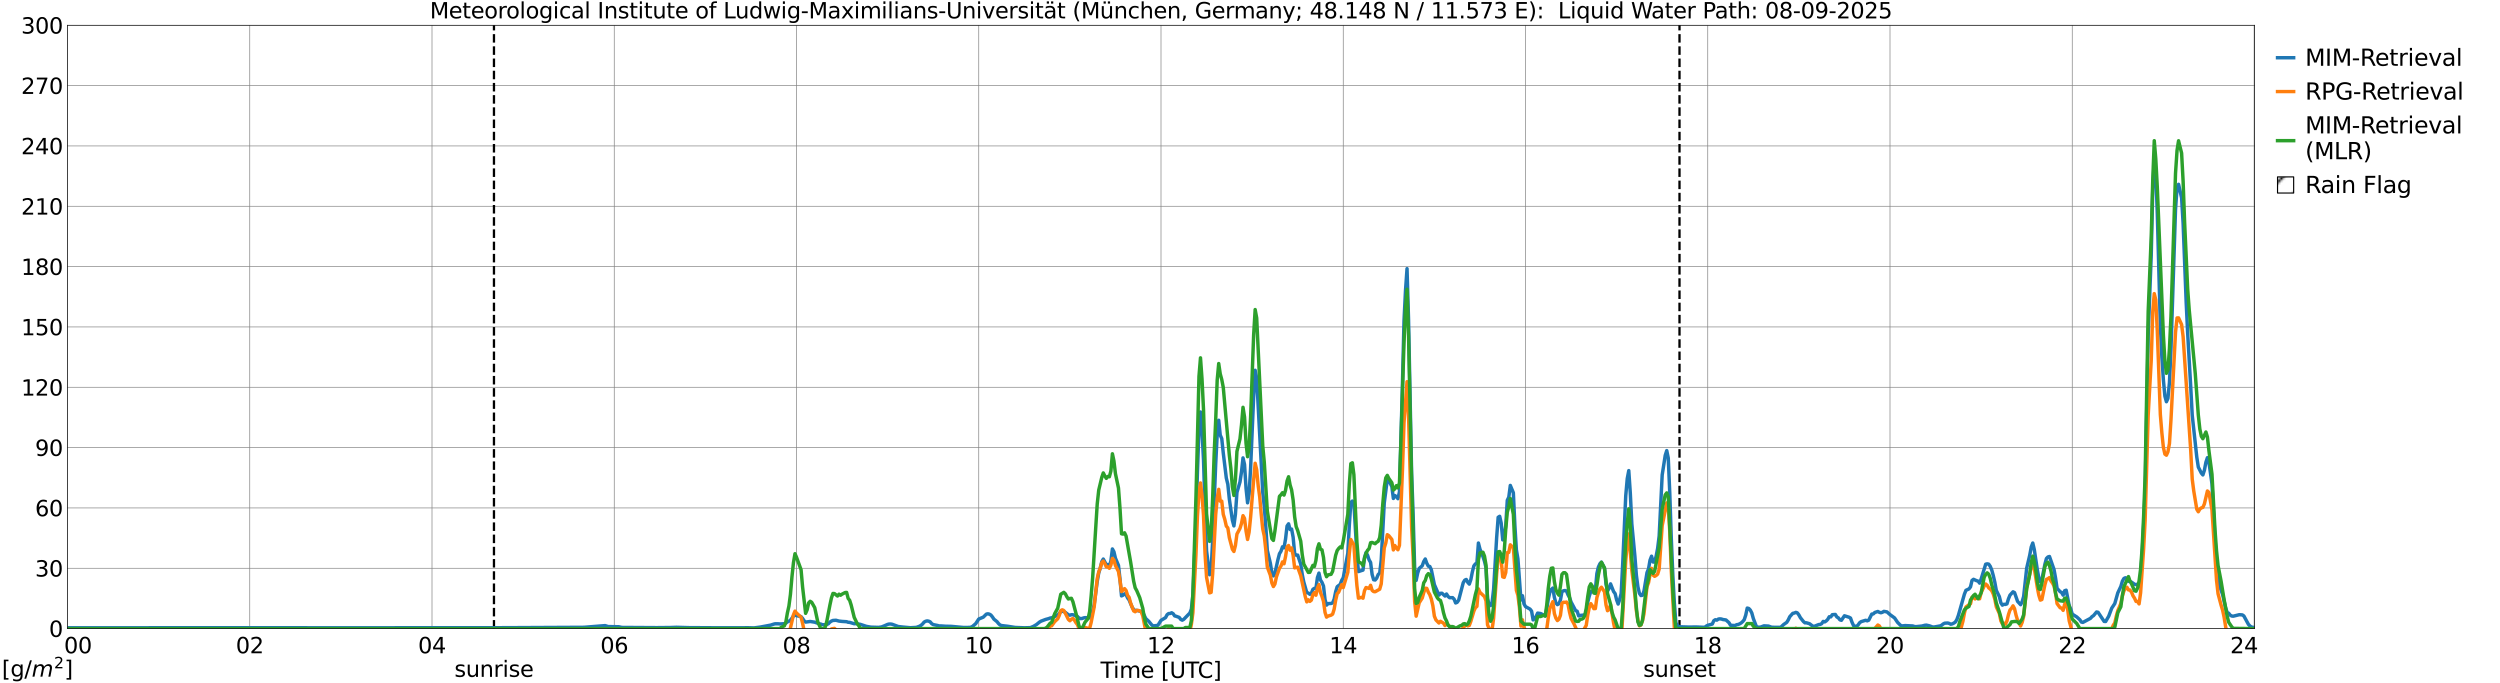 <?xml version="1.0" encoding="utf-8" standalone="no"?>
<!DOCTYPE svg PUBLIC "-//W3C//DTD SVG 1.1//EN"
  "http://www.w3.org/Graphics/SVG/1.1/DTD/svg11.dtd">
<svg xmlns:xlink="http://www.w3.org/1999/xlink" width="1085.4pt" height="296.64pt" viewBox="0 0 1085.4 296.64" xmlns="http://www.w3.org/2000/svg" version="1.1">
 <defs>
  <style type="text/css">*{stroke-linejoin: round; stroke-linecap: butt}</style>
 </defs>
 <g id="figure_1">
  <g id="patch_1">
   <path d="M 0 296.64 
L 1085.4 296.64 
L 1085.4 0 
L 0 0 
z
" style="fill: #ffffff"/>
  </g>
  <g id="axes_1">
   <g id="patch_2">
    <path d="M 29.306 272.909 
L 978.814 272.909 
L 978.814 10.976 
L 29.306 10.976 
z
" style="fill: #ffffff"/>
   </g>
   <g id="patch_3">
    <path d="M 978.814 272.909 
L 978.814 272.909 
L 978.814 10.976 
L 978.814 10.976 
z
" clip-path="url(#p10eb99dae0)" style="fill: #d3d3d3; stroke: #d3d3d3; stroke-linejoin: miter"/>
   </g>
   <g id="matplotlib.axis_1">
    <g id="xtick_1">
     <g id="line2d_1">
      <path d="M 29.306 272.909 
L 29.306 10.976 
" clip-path="url(#p10eb99dae0)" style="fill: none; stroke: #808080; stroke-width: 0.3; stroke-linecap: square"/>
     </g>
     <g id="line2d_2"/>
     <g id="text_1">
      <!--    00 -->
      <g transform="translate(18.733 283.627) scale(0.095 -0.095)">
       <defs>
        <path id="DejaVuSans-20" transform="scale(0.016)"/>
        <path id="DejaVuSans-30" d="M 2034 4250 
Q 1547 4250 1301 3770 
Q 1056 3291 1056 2328 
Q 1056 1369 1301 889 
Q 1547 409 2034 409 
Q 2525 409 2770 889 
Q 3016 1369 3016 2328 
Q 3016 3291 2770 3770 
Q 2525 4250 2034 4250 
z
M 2034 4750 
Q 2819 4750 3233 4129 
Q 3647 3509 3647 2328 
Q 3647 1150 3233 529 
Q 2819 -91 2034 -91 
Q 1250 -91 836 529 
Q 422 1150 422 2328 
Q 422 3509 836 4129 
Q 1250 4750 2034 4750 
z
" transform="scale(0.016)"/>
       </defs>
       <use xlink:href="#DejaVuSans-20"/>
       <use xlink:href="#DejaVuSans-20" transform="translate(31.787 0)"/>
       <use xlink:href="#DejaVuSans-20" transform="translate(63.574 0)"/>
       <use xlink:href="#DejaVuSans-30" transform="translate(95.361 0)"/>
       <use xlink:href="#DejaVuSans-30" transform="translate(158.984 0)"/>
      </g>
     </g>
    </g>
    <g id="xtick_2">
     <g id="line2d_3">
      <path d="M 108.431 272.909 
L 108.431 10.976 
" clip-path="url(#p10eb99dae0)" style="fill: none; stroke: #808080; stroke-width: 0.3; stroke-linecap: square"/>
     </g>
     <g id="line2d_4"/>
     <g id="text_2">
      <!-- 02 -->
      <g transform="translate(102.387 283.627) scale(0.095 -0.095)">
       <defs>
        <path id="DejaVuSans-32" d="M 1228 531 
L 3431 531 
L 3431 0 
L 469 0 
L 469 531 
Q 828 903 1448 1529 
Q 2069 2156 2228 2338 
Q 2531 2678 2651 2914 
Q 2772 3150 2772 3378 
Q 2772 3750 2511 3984 
Q 2250 4219 1831 4219 
Q 1534 4219 1204 4116 
Q 875 4013 500 3803 
L 500 4441 
Q 881 4594 1212 4672 
Q 1544 4750 1819 4750 
Q 2544 4750 2975 4387 
Q 3406 4025 3406 3419 
Q 3406 3131 3298 2873 
Q 3191 2616 2906 2266 
Q 2828 2175 2409 1742 
Q 1991 1309 1228 531 
z
" transform="scale(0.016)"/>
       </defs>
       <use xlink:href="#DejaVuSans-30"/>
       <use xlink:href="#DejaVuSans-32" transform="translate(63.623 0)"/>
      </g>
     </g>
    </g>
    <g id="xtick_3">
     <g id="line2d_5">
      <path d="M 187.557 272.909 
L 187.557 10.976 
" clip-path="url(#p10eb99dae0)" style="fill: none; stroke: #808080; stroke-width: 0.3; stroke-linecap: square"/>
     </g>
     <g id="line2d_6"/>
     <g id="text_3">
      <!-- 04 -->
      <g transform="translate(181.513 283.627) scale(0.095 -0.095)">
       <defs>
        <path id="DejaVuSans-34" d="M 2419 4116 
L 825 1625 
L 2419 1625 
L 2419 4116 
z
M 2253 4666 
L 3047 4666 
L 3047 1625 
L 3713 1625 
L 3713 1100 
L 3047 1100 
L 3047 0 
L 2419 0 
L 2419 1100 
L 313 1100 
L 313 1709 
L 2253 4666 
z
" transform="scale(0.016)"/>
       </defs>
       <use xlink:href="#DejaVuSans-30"/>
       <use xlink:href="#DejaVuSans-34" transform="translate(63.623 0)"/>
      </g>
     </g>
    </g>
    <g id="xtick_4">
     <g id="line2d_7">
      <path d="M 266.683 272.909 
L 266.683 10.976 
" clip-path="url(#p10eb99dae0)" style="fill: none; stroke: #808080; stroke-width: 0.3; stroke-linecap: square"/>
     </g>
     <g id="line2d_8"/>
     <g id="text_4">
      <!-- 06 -->
      <g transform="translate(260.638 283.627) scale(0.095 -0.095)">
       <defs>
        <path id="DejaVuSans-36" d="M 2113 2584 
Q 1688 2584 1439 2293 
Q 1191 2003 1191 1497 
Q 1191 994 1439 701 
Q 1688 409 2113 409 
Q 2538 409 2786 701 
Q 3034 994 3034 1497 
Q 3034 2003 2786 2293 
Q 2538 2584 2113 2584 
z
M 3366 4563 
L 3366 3988 
Q 3128 4100 2886 4159 
Q 2644 4219 2406 4219 
Q 1781 4219 1451 3797 
Q 1122 3375 1075 2522 
Q 1259 2794 1537 2939 
Q 1816 3084 2150 3084 
Q 2853 3084 3261 2657 
Q 3669 2231 3669 1497 
Q 3669 778 3244 343 
Q 2819 -91 2113 -91 
Q 1303 -91 875 529 
Q 447 1150 447 2328 
Q 447 3434 972 4092 
Q 1497 4750 2381 4750 
Q 2619 4750 2861 4703 
Q 3103 4656 3366 4563 
z
" transform="scale(0.016)"/>
       </defs>
       <use xlink:href="#DejaVuSans-30"/>
       <use xlink:href="#DejaVuSans-36" transform="translate(63.623 0)"/>
      </g>
     </g>
    </g>
    <g id="xtick_5">
     <g id="line2d_9">
      <path d="M 345.808 272.909 
L 345.808 10.976 
" clip-path="url(#p10eb99dae0)" style="fill: none; stroke: #808080; stroke-width: 0.3; stroke-linecap: square"/>
     </g>
     <g id="line2d_10"/>
     <g id="text_5">
      <!-- 08 -->
      <g transform="translate(339.764 283.627) scale(0.095 -0.095)">
       <defs>
        <path id="DejaVuSans-38" d="M 2034 2216 
Q 1584 2216 1326 1975 
Q 1069 1734 1069 1313 
Q 1069 891 1326 650 
Q 1584 409 2034 409 
Q 2484 409 2743 651 
Q 3003 894 3003 1313 
Q 3003 1734 2745 1975 
Q 2488 2216 2034 2216 
z
M 1403 2484 
Q 997 2584 770 2862 
Q 544 3141 544 3541 
Q 544 4100 942 4425 
Q 1341 4750 2034 4750 
Q 2731 4750 3128 4425 
Q 3525 4100 3525 3541 
Q 3525 3141 3298 2862 
Q 3072 2584 2669 2484 
Q 3125 2378 3379 2068 
Q 3634 1759 3634 1313 
Q 3634 634 3220 271 
Q 2806 -91 2034 -91 
Q 1263 -91 848 271 
Q 434 634 434 1313 
Q 434 1759 690 2068 
Q 947 2378 1403 2484 
z
M 1172 3481 
Q 1172 3119 1398 2916 
Q 1625 2713 2034 2713 
Q 2441 2713 2670 2916 
Q 2900 3119 2900 3481 
Q 2900 3844 2670 4047 
Q 2441 4250 2034 4250 
Q 1625 4250 1398 4047 
Q 1172 3844 1172 3481 
z
" transform="scale(0.016)"/>
       </defs>
       <use xlink:href="#DejaVuSans-30"/>
       <use xlink:href="#DejaVuSans-38" transform="translate(63.623 0)"/>
      </g>
     </g>
    </g>
    <g id="xtick_6">
     <g id="line2d_11">
      <path d="M 424.934 272.909 
L 424.934 10.976 
" clip-path="url(#p10eb99dae0)" style="fill: none; stroke: #808080; stroke-width: 0.3; stroke-linecap: square"/>
     </g>
     <g id="line2d_12"/>
     <g id="text_6">
      <!-- 10 -->
      <g transform="translate(418.89 283.627) scale(0.095 -0.095)">
       <defs>
        <path id="DejaVuSans-31" d="M 794 531 
L 1825 531 
L 1825 4091 
L 703 3866 
L 703 4441 
L 1819 4666 
L 2450 4666 
L 2450 531 
L 3481 531 
L 3481 0 
L 794 0 
L 794 531 
z
" transform="scale(0.016)"/>
       </defs>
       <use xlink:href="#DejaVuSans-31"/>
       <use xlink:href="#DejaVuSans-30" transform="translate(63.623 0)"/>
      </g>
     </g>
    </g>
    <g id="xtick_7">
     <g id="line2d_13">
      <path d="M 504.06 272.909 
L 504.06 10.976 
" clip-path="url(#p10eb99dae0)" style="fill: none; stroke: #808080; stroke-width: 0.3; stroke-linecap: square"/>
     </g>
     <g id="line2d_14"/>
     <g id="text_7">
      <!-- 12 -->
      <g transform="translate(498.015 283.627) scale(0.095 -0.095)">
       <use xlink:href="#DejaVuSans-31"/>
       <use xlink:href="#DejaVuSans-32" transform="translate(63.623 0)"/>
      </g>
     </g>
    </g>
    <g id="xtick_8">
     <g id="line2d_15">
      <path d="M 583.185 272.909 
L 583.185 10.976 
" clip-path="url(#p10eb99dae0)" style="fill: none; stroke: #808080; stroke-width: 0.3; stroke-linecap: square"/>
     </g>
     <g id="line2d_16"/>
     <g id="text_8">
      <!-- 14 -->
      <g transform="translate(577.141 283.627) scale(0.095 -0.095)">
       <use xlink:href="#DejaVuSans-31"/>
       <use xlink:href="#DejaVuSans-34" transform="translate(63.623 0)"/>
      </g>
     </g>
    </g>
    <g id="xtick_9">
     <g id="line2d_17">
      <path d="M 662.311 272.909 
L 662.311 10.976 
" clip-path="url(#p10eb99dae0)" style="fill: none; stroke: #808080; stroke-width: 0.3; stroke-linecap: square"/>
     </g>
     <g id="line2d_18"/>
     <g id="text_9">
      <!-- 16 -->
      <g transform="translate(656.267 283.627) scale(0.095 -0.095)">
       <use xlink:href="#DejaVuSans-31"/>
       <use xlink:href="#DejaVuSans-36" transform="translate(63.623 0)"/>
      </g>
     </g>
    </g>
    <g id="xtick_10">
     <g id="line2d_19">
      <path d="M 741.437 272.909 
L 741.437 10.976 
" clip-path="url(#p10eb99dae0)" style="fill: none; stroke: #808080; stroke-width: 0.3; stroke-linecap: square"/>
     </g>
     <g id="line2d_20"/>
     <g id="text_10">
      <!-- 18 -->
      <g transform="translate(735.392 283.627) scale(0.095 -0.095)">
       <use xlink:href="#DejaVuSans-31"/>
       <use xlink:href="#DejaVuSans-38" transform="translate(63.623 0)"/>
      </g>
     </g>
    </g>
    <g id="xtick_11">
     <g id="line2d_21">
      <path d="M 820.562 272.909 
L 820.562 10.976 
" clip-path="url(#p10eb99dae0)" style="fill: none; stroke: #808080; stroke-width: 0.3; stroke-linecap: square"/>
     </g>
     <g id="line2d_22"/>
     <g id="text_11">
      <!-- 20 -->
      <g transform="translate(814.518 283.627) scale(0.095 -0.095)">
       <use xlink:href="#DejaVuSans-32"/>
       <use xlink:href="#DejaVuSans-30" transform="translate(63.623 0)"/>
      </g>
     </g>
    </g>
    <g id="xtick_12">
     <g id="line2d_23">
      <path d="M 899.688 272.909 
L 899.688 10.976 
" clip-path="url(#p10eb99dae0)" style="fill: none; stroke: #808080; stroke-width: 0.3; stroke-linecap: square"/>
     </g>
     <g id="line2d_24"/>
     <g id="text_12">
      <!-- 22 -->
      <g transform="translate(893.644 283.627) scale(0.095 -0.095)">
       <use xlink:href="#DejaVuSans-32"/>
       <use xlink:href="#DejaVuSans-32" transform="translate(63.623 0)"/>
      </g>
     </g>
    </g>
    <g id="xtick_13">
     <g id="line2d_25">
      <path d="M 978.814 272.909 
L 978.814 10.976 
" clip-path="url(#p10eb99dae0)" style="fill: none; stroke: #808080; stroke-width: 0.3; stroke-linecap: square"/>
     </g>
     <g id="line2d_26"/>
     <g id="text_13">
      <!-- 24    -->
      <g transform="translate(968.241 283.627) scale(0.095 -0.095)">
       <use xlink:href="#DejaVuSans-32"/>
       <use xlink:href="#DejaVuSans-34" transform="translate(63.623 0)"/>
       <use xlink:href="#DejaVuSans-20" transform="translate(127.246 0)"/>
       <use xlink:href="#DejaVuSans-20" transform="translate(159.033 0)"/>
       <use xlink:href="#DejaVuSans-20" transform="translate(190.82 0)"/>
      </g>
     </g>
    </g>
    <g id="text_14">
     <!-- Time [UTC] -->
     <g transform="translate(477.806 294.322) scale(0.095 -0.095)">
      <defs>
       <path id="DejaVuSans-54" d="M -19 4666 
L 3928 4666 
L 3928 4134 
L 2272 4134 
L 2272 0 
L 1638 0 
L 1638 4134 
L -19 4134 
L -19 4666 
z
" transform="scale(0.016)"/>
       <path id="DejaVuSans-69" d="M 603 3500 
L 1178 3500 
L 1178 0 
L 603 0 
L 603 3500 
z
M 603 4863 
L 1178 4863 
L 1178 4134 
L 603 4134 
L 603 4863 
z
" transform="scale(0.016)"/>
       <path id="DejaVuSans-6d" d="M 3328 2828 
Q 3544 3216 3844 3400 
Q 4144 3584 4550 3584 
Q 5097 3584 5394 3201 
Q 5691 2819 5691 2113 
L 5691 0 
L 5113 0 
L 5113 2094 
Q 5113 2597 4934 2840 
Q 4756 3084 4391 3084 
Q 3944 3084 3684 2787 
Q 3425 2491 3425 1978 
L 3425 0 
L 2847 0 
L 2847 2094 
Q 2847 2600 2669 2842 
Q 2491 3084 2119 3084 
Q 1678 3084 1418 2786 
Q 1159 2488 1159 1978 
L 1159 0 
L 581 0 
L 581 3500 
L 1159 3500 
L 1159 2956 
Q 1356 3278 1631 3431 
Q 1906 3584 2284 3584 
Q 2666 3584 2933 3390 
Q 3200 3197 3328 2828 
z
" transform="scale(0.016)"/>
       <path id="DejaVuSans-65" d="M 3597 1894 
L 3597 1613 
L 953 1613 
Q 991 1019 1311 708 
Q 1631 397 2203 397 
Q 2534 397 2845 478 
Q 3156 559 3463 722 
L 3463 178 
Q 3153 47 2828 -22 
Q 2503 -91 2169 -91 
Q 1331 -91 842 396 
Q 353 884 353 1716 
Q 353 2575 817 3079 
Q 1281 3584 2069 3584 
Q 2775 3584 3186 3129 
Q 3597 2675 3597 1894 
z
M 3022 2063 
Q 3016 2534 2758 2815 
Q 2500 3097 2075 3097 
Q 1594 3097 1305 2825 
Q 1016 2553 972 2059 
L 3022 2063 
z
" transform="scale(0.016)"/>
       <path id="DejaVuSans-5b" d="M 550 4863 
L 1875 4863 
L 1875 4416 
L 1125 4416 
L 1125 -397 
L 1875 -397 
L 1875 -844 
L 550 -844 
L 550 4863 
z
" transform="scale(0.016)"/>
       <path id="DejaVuSans-55" d="M 556 4666 
L 1191 4666 
L 1191 1831 
Q 1191 1081 1462 751 
Q 1734 422 2344 422 
Q 2950 422 3222 751 
Q 3494 1081 3494 1831 
L 3494 4666 
L 4128 4666 
L 4128 1753 
Q 4128 841 3676 375 
Q 3225 -91 2344 -91 
Q 1459 -91 1007 375 
Q 556 841 556 1753 
L 556 4666 
z
" transform="scale(0.016)"/>
       <path id="DejaVuSans-43" d="M 4122 4306 
L 4122 3641 
Q 3803 3938 3442 4084 
Q 3081 4231 2675 4231 
Q 1875 4231 1450 3742 
Q 1025 3253 1025 2328 
Q 1025 1406 1450 917 
Q 1875 428 2675 428 
Q 3081 428 3442 575 
Q 3803 722 4122 1019 
L 4122 359 
Q 3791 134 3420 21 
Q 3050 -91 2638 -91 
Q 1578 -91 968 557 
Q 359 1206 359 2328 
Q 359 3453 968 4101 
Q 1578 4750 2638 4750 
Q 3056 4750 3426 4639 
Q 3797 4528 4122 4306 
z
" transform="scale(0.016)"/>
       <path id="DejaVuSans-5d" d="M 1947 4863 
L 1947 -844 
L 622 -844 
L 622 -397 
L 1369 -397 
L 1369 4416 
L 622 4416 
L 622 4863 
L 1947 4863 
z
" transform="scale(0.016)"/>
      </defs>
      <use xlink:href="#DejaVuSans-54"/>
      <use xlink:href="#DejaVuSans-69" transform="translate(57.959 0)"/>
      <use xlink:href="#DejaVuSans-6d" transform="translate(85.742 0)"/>
      <use xlink:href="#DejaVuSans-65" transform="translate(183.154 0)"/>
      <use xlink:href="#DejaVuSans-20" transform="translate(244.678 0)"/>
      <use xlink:href="#DejaVuSans-5b" transform="translate(276.465 0)"/>
      <use xlink:href="#DejaVuSans-55" transform="translate(315.479 0)"/>
      <use xlink:href="#DejaVuSans-54" transform="translate(388.672 0)"/>
      <use xlink:href="#DejaVuSans-43" transform="translate(443.881 0)"/>
      <use xlink:href="#DejaVuSans-5d" transform="translate(513.705 0)"/>
     </g>
    </g>
   </g>
   <g id="matplotlib.axis_2">
    <g id="ytick_1">
     <g id="line2d_27">
      <path d="M 29.306 272.909 
L 978.814 272.909 
" clip-path="url(#p10eb99dae0)" style="fill: none; stroke: #808080; stroke-width: 0.3; stroke-linecap: square"/>
     </g>
     <g id="line2d_28"/>
     <g id="text_15">
      <!-- 0 -->
      <g transform="translate(21.261 276.518) scale(0.095 -0.095)">
       <use xlink:href="#DejaVuSans-30"/>
      </g>
     </g>
    </g>
    <g id="ytick_2">
     <g id="line2d_29">
      <path d="M 29.306 246.715 
L 978.814 246.715 
" clip-path="url(#p10eb99dae0)" style="fill: none; stroke: #808080; stroke-width: 0.3; stroke-linecap: square"/>
     </g>
     <g id="line2d_30"/>
     <g id="text_16">
      <!-- 30 -->
      <g transform="translate(15.217 250.325) scale(0.095 -0.095)">
       <defs>
        <path id="DejaVuSans-33" d="M 2597 2516 
Q 3050 2419 3304 2112 
Q 3559 1806 3559 1356 
Q 3559 666 3084 287 
Q 2609 -91 1734 -91 
Q 1441 -91 1130 -33 
Q 819 25 488 141 
L 488 750 
Q 750 597 1062 519 
Q 1375 441 1716 441 
Q 2309 441 2620 675 
Q 2931 909 2931 1356 
Q 2931 1769 2642 2001 
Q 2353 2234 1838 2234 
L 1294 2234 
L 1294 2753 
L 1863 2753 
Q 2328 2753 2575 2939 
Q 2822 3125 2822 3475 
Q 2822 3834 2567 4026 
Q 2313 4219 1838 4219 
Q 1578 4219 1281 4162 
Q 984 4106 628 3988 
L 628 4550 
Q 988 4650 1302 4700 
Q 1616 4750 1894 4750 
Q 2613 4750 3031 4423 
Q 3450 4097 3450 3541 
Q 3450 3153 3228 2886 
Q 3006 2619 2597 2516 
z
" transform="scale(0.016)"/>
       </defs>
       <use xlink:href="#DejaVuSans-33"/>
       <use xlink:href="#DejaVuSans-30" transform="translate(63.623 0)"/>
      </g>
     </g>
    </g>
    <g id="ytick_3">
     <g id="line2d_31">
      <path d="M 29.306 220.522 
L 978.814 220.522 
" clip-path="url(#p10eb99dae0)" style="fill: none; stroke: #808080; stroke-width: 0.3; stroke-linecap: square"/>
     </g>
     <g id="line2d_32"/>
     <g id="text_17">
      <!-- 60 -->
      <g transform="translate(15.217 224.131) scale(0.095 -0.095)">
       <use xlink:href="#DejaVuSans-36"/>
       <use xlink:href="#DejaVuSans-30" transform="translate(63.623 0)"/>
      </g>
     </g>
    </g>
    <g id="ytick_4">
     <g id="line2d_33">
      <path d="M 29.306 194.329 
L 978.814 194.329 
" clip-path="url(#p10eb99dae0)" style="fill: none; stroke: #808080; stroke-width: 0.3; stroke-linecap: square"/>
     </g>
     <g id="line2d_34"/>
     <g id="text_18">
      <!-- 90 -->
      <g transform="translate(15.217 197.938) scale(0.095 -0.095)">
       <defs>
        <path id="DejaVuSans-39" d="M 703 97 
L 703 672 
Q 941 559 1184 500 
Q 1428 441 1663 441 
Q 2288 441 2617 861 
Q 2947 1281 2994 2138 
Q 2813 1869 2534 1725 
Q 2256 1581 1919 1581 
Q 1219 1581 811 2004 
Q 403 2428 403 3163 
Q 403 3881 828 4315 
Q 1253 4750 1959 4750 
Q 2769 4750 3195 4129 
Q 3622 3509 3622 2328 
Q 3622 1225 3098 567 
Q 2575 -91 1691 -91 
Q 1453 -91 1209 -44 
Q 966 3 703 97 
z
M 1959 2075 
Q 2384 2075 2632 2365 
Q 2881 2656 2881 3163 
Q 2881 3666 2632 3958 
Q 2384 4250 1959 4250 
Q 1534 4250 1286 3958 
Q 1038 3666 1038 3163 
Q 1038 2656 1286 2365 
Q 1534 2075 1959 2075 
z
" transform="scale(0.016)"/>
       </defs>
       <use xlink:href="#DejaVuSans-39"/>
       <use xlink:href="#DejaVuSans-30" transform="translate(63.623 0)"/>
      </g>
     </g>
    </g>
    <g id="ytick_5">
     <g id="line2d_35">
      <path d="M 29.306 168.136 
L 978.814 168.136 
" clip-path="url(#p10eb99dae0)" style="fill: none; stroke: #808080; stroke-width: 0.3; stroke-linecap: square"/>
     </g>
     <g id="line2d_36"/>
     <g id="text_19">
      <!-- 120 -->
      <g transform="translate(9.173 171.745) scale(0.095 -0.095)">
       <use xlink:href="#DejaVuSans-31"/>
       <use xlink:href="#DejaVuSans-32" transform="translate(63.623 0)"/>
       <use xlink:href="#DejaVuSans-30" transform="translate(127.246 0)"/>
      </g>
     </g>
    </g>
    <g id="ytick_6">
     <g id="line2d_37">
      <path d="M 29.306 141.942 
L 978.814 141.942 
" clip-path="url(#p10eb99dae0)" style="fill: none; stroke: #808080; stroke-width: 0.3; stroke-linecap: square"/>
     </g>
     <g id="line2d_38"/>
     <g id="text_20">
      <!-- 150 -->
      <g transform="translate(9.173 145.551) scale(0.095 -0.095)">
       <defs>
        <path id="DejaVuSans-35" d="M 691 4666 
L 3169 4666 
L 3169 4134 
L 1269 4134 
L 1269 2991 
Q 1406 3038 1543 3061 
Q 1681 3084 1819 3084 
Q 2600 3084 3056 2656 
Q 3513 2228 3513 1497 
Q 3513 744 3044 326 
Q 2575 -91 1722 -91 
Q 1428 -91 1123 -41 
Q 819 9 494 109 
L 494 744 
Q 775 591 1075 516 
Q 1375 441 1709 441 
Q 2250 441 2565 725 
Q 2881 1009 2881 1497 
Q 2881 1984 2565 2268 
Q 2250 2553 1709 2553 
Q 1456 2553 1204 2497 
Q 953 2441 691 2322 
L 691 4666 
z
" transform="scale(0.016)"/>
       </defs>
       <use xlink:href="#DejaVuSans-31"/>
       <use xlink:href="#DejaVuSans-35" transform="translate(63.623 0)"/>
       <use xlink:href="#DejaVuSans-30" transform="translate(127.246 0)"/>
      </g>
     </g>
    </g>
    <g id="ytick_7">
     <g id="line2d_39">
      <path d="M 29.306 115.749 
L 978.814 115.749 
" clip-path="url(#p10eb99dae0)" style="fill: none; stroke: #808080; stroke-width: 0.3; stroke-linecap: square"/>
     </g>
     <g id="line2d_40"/>
     <g id="text_21">
      <!-- 180 -->
      <g transform="translate(9.173 119.358) scale(0.095 -0.095)">
       <use xlink:href="#DejaVuSans-31"/>
       <use xlink:href="#DejaVuSans-38" transform="translate(63.623 0)"/>
       <use xlink:href="#DejaVuSans-30" transform="translate(127.246 0)"/>
      </g>
     </g>
    </g>
    <g id="ytick_8">
     <g id="line2d_41">
      <path d="M 29.306 89.556 
L 978.814 89.556 
" clip-path="url(#p10eb99dae0)" style="fill: none; stroke: #808080; stroke-width: 0.3; stroke-linecap: square"/>
     </g>
     <g id="line2d_42"/>
     <g id="text_22">
      <!-- 210 -->
      <g transform="translate(9.173 93.165) scale(0.095 -0.095)">
       <use xlink:href="#DejaVuSans-32"/>
       <use xlink:href="#DejaVuSans-31" transform="translate(63.623 0)"/>
       <use xlink:href="#DejaVuSans-30" transform="translate(127.246 0)"/>
      </g>
     </g>
    </g>
    <g id="ytick_9">
     <g id="line2d_43">
      <path d="M 29.306 63.362 
L 978.814 63.362 
" clip-path="url(#p10eb99dae0)" style="fill: none; stroke: #808080; stroke-width: 0.3; stroke-linecap: square"/>
     </g>
     <g id="line2d_44"/>
     <g id="text_23">
      <!-- 240 -->
      <g transform="translate(9.173 66.972) scale(0.095 -0.095)">
       <use xlink:href="#DejaVuSans-32"/>
       <use xlink:href="#DejaVuSans-34" transform="translate(63.623 0)"/>
       <use xlink:href="#DejaVuSans-30" transform="translate(127.246 0)"/>
      </g>
     </g>
    </g>
    <g id="ytick_10">
     <g id="line2d_45">
      <path d="M 29.306 37.169 
L 978.814 37.169 
" clip-path="url(#p10eb99dae0)" style="fill: none; stroke: #808080; stroke-width: 0.3; stroke-linecap: square"/>
     </g>
     <g id="line2d_46"/>
     <g id="text_24">
      <!-- 270 -->
      <g transform="translate(9.173 40.778) scale(0.095 -0.095)">
       <defs>
        <path id="DejaVuSans-37" d="M 525 4666 
L 3525 4666 
L 3525 4397 
L 1831 0 
L 1172 0 
L 2766 4134 
L 525 4134 
L 525 4666 
z
" transform="scale(0.016)"/>
       </defs>
       <use xlink:href="#DejaVuSans-32"/>
       <use xlink:href="#DejaVuSans-37" transform="translate(63.623 0)"/>
       <use xlink:href="#DejaVuSans-30" transform="translate(127.246 0)"/>
      </g>
     </g>
    </g>
    <g id="ytick_11">
     <g id="line2d_47">
      <path d="M 29.306 10.976 
L 978.814 10.976 
" clip-path="url(#p10eb99dae0)" style="fill: none; stroke: #808080; stroke-width: 0.3; stroke-linecap: square"/>
     </g>
     <g id="line2d_48"/>
     <g id="text_25">
      <!-- 300 -->
      <g transform="translate(9.173 14.585) scale(0.095 -0.095)">
       <use xlink:href="#DejaVuSans-33"/>
       <use xlink:href="#DejaVuSans-30" transform="translate(63.623 0)"/>
       <use xlink:href="#DejaVuSans-30" transform="translate(127.246 0)"/>
      </g>
     </g>
    </g>
   </g>
   <g id="line2d_49">
    <path d="M 214.46 272.909 
L 214.46 10.976 
" clip-path="url(#p10eb99dae0)" style="fill: none; stroke-dasharray: 3.7,1.6; stroke-dashoffset: 0; stroke: #000000"/>
   </g>
   <g id="line2d_50">
    <path d="M 729.172 272.909 
L 729.172 10.976 
" clip-path="url(#p10eb99dae0)" style="fill: none; stroke-dasharray: 3.7,1.6; stroke-dashoffset: 0; stroke: #000000"/>
   </g>
   <g id="line2d_51">
    <path d="M 29.306 272.574 
L 84.034 272.533 
L 99.86 272.539 
L 117.003 272.522 
L 130.191 272.539 
L 140.082 272.567 
L 219.207 272.519 
L 253.495 272.344 
L 262.726 271.614 
L 264.045 272.033 
L 268.661 272.103 
L 269.98 272.402 
L 285.145 272.495 
L 291.08 272.437 
L 293.717 272.341 
L 298.992 272.49 
L 312.839 272.573 
L 321.411 272.567 
L 324.708 272.535 
L 327.346 272.611 
L 329.983 272.262 
L 334.599 271.398 
L 335.918 270.972 
L 336.577 270.818 
L 337.896 270.837 
L 338.555 270.894 
L 340.533 270.788 
L 341.193 270.536 
L 341.852 270.004 
L 342.512 269.701 
L 343.171 269.243 
L 343.83 268.424 
L 344.49 267.416 
L 345.149 267.084 
L 345.808 267.284 
L 347.787 267.708 
L 348.446 268.494 
L 349.105 269.515 
L 349.765 270.089 
L 351.743 269.821 
L 353.721 270.127 
L 355.699 270.831 
L 356.359 270.946 
L 357.018 271.208 
L 358.337 271.271 
L 358.996 271.121 
L 359.655 270.78 
L 360.315 270.105 
L 360.974 269.646 
L 361.634 269.38 
L 362.952 269.294 
L 364.271 269.65 
L 365.59 269.794 
L 367.568 269.92 
L 368.227 270.164 
L 368.887 270.206 
L 370.865 270.798 
L 371.524 270.743 
L 373.502 271.061 
L 376.14 271.94 
L 378.118 272.28 
L 381.415 272.381 
L 382.734 272.193 
L 384.053 271.663 
L 385.371 271.087 
L 386.031 270.936 
L 386.69 270.926 
L 387.349 271.035 
L 389.987 272.014 
L 391.965 272.234 
L 393.943 272.415 
L 395.262 272.534 
L 397.24 272.421 
L 397.899 272.363 
L 399.218 271.885 
L 399.878 271.487 
L 400.537 270.919 
L 401.196 270.112 
L 401.856 269.734 
L 402.515 269.578 
L 403.175 269.684 
L 403.834 269.97 
L 404.493 270.748 
L 405.153 271.176 
L 407.131 271.573 
L 407.79 271.771 
L 408.45 271.741 
L 410.428 271.88 
L 413.065 271.943 
L 418.34 272.424 
L 420.978 272.397 
L 421.637 272.259 
L 422.297 271.91 
L 423.615 270.764 
L 424.934 268.756 
L 426.912 267.938 
L 428.231 266.632 
L 428.89 266.492 
L 429.55 266.644 
L 430.209 267.028 
L 430.869 267.839 
L 431.528 268.827 
L 432.847 269.881 
L 433.506 270.71 
L 434.165 271.336 
L 434.825 271.581 
L 436.144 271.743 
L 437.462 271.893 
L 440.759 272.41 
L 444.716 272.566 
L 447.353 272.493 
L 448.672 271.943 
L 449.991 271.168 
L 451.309 270.088 
L 451.969 269.692 
L 453.947 268.944 
L 455.266 268.582 
L 455.925 268.333 
L 456.584 268.227 
L 459.222 267.081 
L 460.541 265.564 
L 461.2 265.374 
L 461.859 265.511 
L 462.519 265.863 
L 463.838 266.894 
L 464.497 267.112 
L 465.156 266.88 
L 465.816 266.888 
L 467.794 267.674 
L 468.453 268.324 
L 469.113 268.568 
L 469.772 268.54 
L 470.431 268.28 
L 471.091 268.157 
L 472.409 268.209 
L 473.069 268.12 
L 473.728 267.228 
L 474.388 265.199 
L 475.047 262.548 
L 476.366 252.447 
L 477.025 248.742 
L 477.685 246.639 
L 478.344 243.878 
L 479.003 242.721 
L 480.322 245.177 
L 480.981 245.098 
L 481.641 245.853 
L 482.3 243.595 
L 482.96 238.335 
L 483.619 239.548 
L 484.278 242.335 
L 485.597 245.477 
L 486.256 251.428 
L 486.916 258.711 
L 487.575 258.419 
L 488.235 257.809 
L 488.894 258.146 
L 489.553 259.585 
L 490.213 260.467 
L 491.532 263.646 
L 492.191 264.654 
L 492.85 265.039 
L 493.51 264.999 
L 495.488 265.506 
L 496.147 265.866 
L 497.466 268.587 
L 498.785 269.792 
L 500.103 271.388 
L 500.763 271.737 
L 502.082 271.589 
L 502.741 271.444 
L 504.06 269.343 
L 506.038 268.146 
L 506.697 266.899 
L 507.357 266.372 
L 508.016 266.352 
L 508.675 266.035 
L 509.335 266.451 
L 509.994 267.393 
L 510.654 267.562 
L 511.972 268.059 
L 512.632 268.918 
L 513.291 269.261 
L 513.95 268.879 
L 515.929 266.824 
L 516.588 266.162 
L 517.247 264.427 
L 517.907 258.207 
L 519.226 227.098 
L 519.885 204.856 
L 520.544 186.378 
L 521.204 178.866 
L 521.863 187.108 
L 522.522 199.851 
L 523.182 221.379 
L 523.841 239.204 
L 525.16 249.532 
L 525.819 247.683 
L 526.479 234.753 
L 527.797 201.694 
L 528.457 188.633 
L 529.116 182.469 
L 529.776 188.898 
L 530.435 190.416 
L 531.094 196.706 
L 532.413 207.53 
L 533.073 210.238 
L 533.732 216.693 
L 535.051 225.872 
L 535.71 228.32 
L 536.369 223.303 
L 537.029 213.779 
L 538.348 209.268 
L 539.007 204.877 
L 539.666 198.805 
L 540.326 201.648 
L 540.985 212.066 
L 541.644 218.305 
L 542.304 214.496 
L 542.963 203.267 
L 544.282 172.275 
L 544.941 160.768 
L 545.601 164.188 
L 548.238 213.685 
L 548.898 219.927 
L 549.557 228.576 
L 550.216 238.929 
L 551.535 244.534 
L 552.195 248.627 
L 552.854 250.032 
L 553.513 248.939 
L 554.832 242.948 
L 555.491 240.407 
L 556.151 239.318 
L 556.81 237.399 
L 557.47 237.838 
L 558.129 234.056 
L 558.788 228.37 
L 559.448 227.42 
L 560.107 229.883 
L 560.766 229.712 
L 561.426 233.261 
L 562.085 240.261 
L 562.745 241.03 
L 563.404 240.994 
L 564.723 244.897 
L 565.382 249.431 
L 566.042 252.672 
L 567.36 257.317 
L 568.02 257.474 
L 568.679 258.017 
L 569.338 257.605 
L 569.998 255.861 
L 570.657 255.439 
L 571.317 255.516 
L 571.976 250.745 
L 572.635 248.821 
L 573.295 251.817 
L 573.954 252.852 
L 574.613 254.458 
L 575.273 260.305 
L 575.932 262.702 
L 576.592 262.07 
L 577.91 261.998 
L 578.57 261.754 
L 579.229 260.17 
L 579.889 256.918 
L 580.548 254.721 
L 581.867 253.715 
L 582.526 251.952 
L 583.185 250.813 
L 585.164 240.194 
L 585.823 228.006 
L 586.482 218.139 
L 587.142 217.548 
L 587.801 218.471 
L 589.12 240.905 
L 589.779 248.152 
L 591.757 247.509 
L 592.417 242.034 
L 593.076 239.893 
L 593.736 241.058 
L 594.395 243.051 
L 595.054 244.18 
L 595.714 249.412 
L 596.373 251.697 
L 597.032 251.814 
L 597.692 251.046 
L 598.351 249.441 
L 599.011 248.801 
L 599.67 243.116 
L 600.989 218.374 
L 602.307 208.191 
L 602.967 208.515 
L 604.286 211.291 
L 604.945 216.405 
L 605.604 215.163 
L 606.264 215.6 
L 606.923 216.511 
L 607.582 213.605 
L 608.901 166.219 
L 609.561 139.337 
L 610.22 126.036 
L 610.879 116.642 
L 611.539 138.996 
L 612.858 205.066 
L 613.517 223.173 
L 614.176 246.218 
L 614.836 251.981 
L 615.495 248.824 
L 616.154 246.788 
L 617.473 245.643 
L 618.133 243.787 
L 618.792 242.69 
L 619.451 244.54 
L 620.111 245.797 
L 620.77 245.949 
L 621.429 247.348 
L 622.748 253.818 
L 624.726 258.375 
L 625.386 257.597 
L 626.045 257.564 
L 627.364 258.771 
L 628.023 257.893 
L 628.683 258.943 
L 629.342 259.484 
L 630.661 259.472 
L 631.32 260.13 
L 631.98 261.775 
L 632.639 261.508 
L 633.298 260.55 
L 635.276 252.993 
L 635.936 251.886 
L 636.595 251.589 
L 637.255 252.849 
L 637.914 253.593 
L 638.573 251.661 
L 639.233 248.3 
L 639.892 245.699 
L 640.552 244.837 
L 641.211 244.492 
L 641.87 235.764 
L 642.53 238.371 
L 643.848 241.636 
L 644.508 243.719 
L 645.167 246.461 
L 645.827 259.837 
L 646.486 262.408 
L 647.145 262.925 
L 647.805 261.552 
L 648.464 255.831 
L 649.783 233.444 
L 650.442 224.59 
L 651.102 224.163 
L 651.761 227.109 
L 652.42 234.389 
L 653.08 233.507 
L 653.739 228.143 
L 654.399 217.22 
L 655.058 215.852 
L 655.717 210.756 
L 657.036 213.927 
L 657.695 228.008 
L 658.355 238.757 
L 659.014 242.606 
L 660.333 260.483 
L 660.992 258.646 
L 661.652 262.174 
L 662.311 263.361 
L 664.289 264.454 
L 664.949 265.316 
L 665.608 269.126 
L 666.267 268.611 
L 666.927 267.629 
L 667.586 266.182 
L 668.905 266.38 
L 670.883 267.383 
L 671.542 264.307 
L 672.202 260.145 
L 672.861 257.188 
L 673.521 255.89 
L 674.18 255.308 
L 674.839 259.307 
L 675.499 261.776 
L 676.158 262.513 
L 676.817 262.136 
L 677.477 260.537 
L 678.136 256.874 
L 678.796 256.507 
L 679.455 256.382 
L 680.114 256.591 
L 680.774 258.258 
L 681.433 259.424 
L 682.092 261.351 
L 684.071 265.104 
L 684.73 265.359 
L 685.389 267.395 
L 686.049 267.199 
L 688.027 266.976 
L 688.686 265.981 
L 689.346 261.38 
L 690.005 258.776 
L 690.664 256.776 
L 691.324 256.555 
L 691.983 256.927 
L 692.643 256.06 
L 693.302 249.01 
L 693.961 246.198 
L 694.621 244.747 
L 695.28 244.063 
L 696.599 246.644 
L 697.258 253.592 
L 697.918 256.615 
L 698.577 255.435 
L 699.236 253.497 
L 700.555 256.83 
L 701.215 257.718 
L 701.874 260.448 
L 702.533 262.247 
L 703.193 260.312 
L 703.852 257.638 
L 704.511 244.78 
L 705.83 215.228 
L 706.49 207.771 
L 707.149 204.324 
L 707.808 213.991 
L 708.468 227.389 
L 709.786 241.249 
L 710.446 249.709 
L 711.105 254.736 
L 711.765 257.609 
L 712.424 258.554 
L 713.083 258.434 
L 713.743 256.651 
L 715.062 248.61 
L 715.721 247.012 
L 716.38 243.189 
L 717.04 241.478 
L 717.699 243.997 
L 718.358 244.047 
L 719.018 241.512 
L 719.677 238.107 
L 720.337 232.741 
L 721.655 206.185 
L 722.974 197.708 
L 723.633 195.636 
L 724.293 198.868 
L 724.952 214.206 
L 725.612 233.826 
L 726.271 249.683 
L 726.93 261.776 
L 727.59 270.311 
L 728.249 271.787 
L 729.568 272.137 
L 733.524 272.259 
L 736.162 272.202 
L 740.118 272.357 
L 740.777 271.843 
L 741.437 271.474 
L 743.415 270.931 
L 744.074 269.465 
L 744.734 269.065 
L 745.393 269.237 
L 746.052 268.766 
L 746.712 268.684 
L 747.371 268.752 
L 748.031 268.974 
L 749.349 269.16 
L 750.668 270.366 
L 751.327 271.468 
L 753.306 271.583 
L 753.965 271.226 
L 754.624 271.129 
L 755.284 270.857 
L 755.943 270.458 
L 756.602 269.865 
L 757.262 269.075 
L 757.921 267.086 
L 758.581 264.007 
L 759.24 264.164 
L 759.899 264.862 
L 760.559 266.125 
L 761.218 268.518 
L 762.537 272.011 
L 763.196 272.265 
L 763.856 272.315 
L 764.515 272.212 
L 765.834 271.711 
L 767.812 271.822 
L 769.131 272.304 
L 770.449 272.36 
L 773.087 272.359 
L 774.406 271.132 
L 775.725 270.206 
L 776.384 269.146 
L 777.043 267.752 
L 778.362 266.279 
L 779.021 266.157 
L 779.681 265.875 
L 780.34 266.087 
L 781 266.98 
L 781.659 268.18 
L 782.978 269.843 
L 783.637 270.41 
L 784.296 270.401 
L 785.615 270.786 
L 786.934 271.773 
L 787.593 271.962 
L 789.572 271.176 
L 790.231 271.086 
L 790.89 270.793 
L 791.55 269.798 
L 792.209 270.012 
L 792.868 269.588 
L 793.528 268.922 
L 794.187 267.77 
L 794.847 267.833 
L 795.506 266.873 
L 796.825 266.769 
L 797.484 267.853 
L 798.143 268.243 
L 798.803 269.097 
L 799.462 269.313 
L 800.781 267.349 
L 802.759 267.968 
L 803.419 268.338 
L 804.078 270.176 
L 804.737 271.6 
L 805.397 271.877 
L 806.056 271.957 
L 806.715 271.325 
L 807.375 270.376 
L 808.034 269.892 
L 810.012 269.294 
L 810.672 269.538 
L 811.331 269.254 
L 812.65 266.617 
L 813.309 266.55 
L 813.969 265.91 
L 815.287 265.478 
L 815.947 265.836 
L 816.606 266.042 
L 817.265 265.826 
L 817.925 265.432 
L 819.244 265.655 
L 820.562 266.837 
L 822.541 268.283 
L 823.859 270.22 
L 825.178 271.534 
L 825.837 271.745 
L 827.156 271.604 
L 830.453 271.765 
L 831.112 271.979 
L 831.772 272.072 
L 834.409 271.806 
L 835.728 271.46 
L 836.388 271.409 
L 837.706 271.716 
L 839.025 272.202 
L 839.684 272.226 
L 842.322 271.755 
L 842.981 271.453 
L 843.641 270.91 
L 844.3 270.567 
L 845.619 270.487 
L 846.278 270.674 
L 846.938 271.01 
L 847.597 270.861 
L 848.256 270.536 
L 848.916 270.081 
L 849.575 269.024 
L 850.235 267.213 
L 852.872 257.943 
L 853.531 256.292 
L 854.85 255.682 
L 855.51 254.805 
L 856.169 252.01 
L 856.828 251.514 
L 858.147 252.11 
L 858.806 252.297 
L 859.466 253.169 
L 860.125 251.413 
L 862.103 244.955 
L 862.763 244.802 
L 863.422 244.934 
L 864.082 245.88 
L 864.741 247.484 
L 865.4 249.892 
L 866.06 252.745 
L 866.719 256.335 
L 868.038 259.018 
L 868.697 261.738 
L 869.357 262.726 
L 870.016 262.353 
L 870.675 262.419 
L 871.335 262.167 
L 871.994 260.002 
L 872.653 258.387 
L 873.972 256.947 
L 874.632 257.287 
L 875.95 261.095 
L 877.269 262.534 
L 877.929 261.27 
L 878.588 258.957 
L 879.907 246.674 
L 881.225 241.056 
L 881.885 237.483 
L 882.544 235.765 
L 883.204 238.572 
L 884.522 247.362 
L 885.182 250.992 
L 885.841 252.614 
L 886.5 251.633 
L 887.819 244.942 
L 888.479 242.476 
L 889.138 241.806 
L 889.797 241.609 
L 891.775 247.278 
L 892.435 250.917 
L 893.094 255.449 
L 894.413 256.869 
L 895.072 257.251 
L 895.732 258.392 
L 896.391 256.475 
L 897.051 256.246 
L 898.369 262.973 
L 899.029 264.418 
L 899.688 266.624 
L 901.666 267.87 
L 902.985 269.081 
L 903.644 270.064 
L 904.304 270.221 
L 907.601 268.459 
L 908.26 267.718 
L 908.919 267.28 
L 910.238 265.701 
L 910.898 265.837 
L 913.535 269.795 
L 914.194 269.827 
L 915.513 267.546 
L 916.832 264.039 
L 918.151 262.047 
L 919.469 257.394 
L 920.788 254.601 
L 921.448 252.345 
L 922.107 251.152 
L 922.766 250.846 
L 923.426 251.081 
L 924.085 252.389 
L 924.745 252.425 
L 925.404 252.73 
L 926.723 253.657 
L 927.382 253.826 
L 928.041 253.61 
L 928.701 254.694 
L 929.36 250.211 
L 930.02 240.274 
L 930.679 228.283 
L 931.338 211.966 
L 932.657 145.656 
L 933.976 110.833 
L 934.635 82.255 
L 935.295 69.248 
L 935.954 75.073 
L 936.613 92.791 
L 937.932 141.264 
L 938.592 154.983 
L 939.251 164.867 
L 939.91 171.998 
L 940.57 174.412 
L 941.229 172.966 
L 941.888 166.046 
L 942.548 151.67 
L 944.526 90.924 
L 945.185 81.508 
L 945.845 80.019 
L 947.163 85.884 
L 947.823 97.037 
L 949.142 131.064 
L 949.801 144.721 
L 951.12 167.909 
L 951.779 180.294 
L 953.757 198.472 
L 954.417 202.792 
L 955.735 205.398 
L 956.395 206.19 
L 957.054 204.183 
L 957.714 200.694 
L 958.373 198.712 
L 959.032 200.716 
L 960.351 210.061 
L 962.329 245.465 
L 962.989 251.918 
L 963.648 254.36 
L 964.967 258.084 
L 966.285 263.893 
L 966.945 265.906 
L 967.604 266.239 
L 968.264 267.078 
L 968.923 267.451 
L 969.582 267.529 
L 972.22 266.873 
L 973.539 266.966 
L 974.198 267.426 
L 976.176 271.076 
L 976.836 271.775 
L 977.495 272.247 
L 978.154 272.349 
L 978.154 272.349 
" clip-path="url(#p10eb99dae0)" style="fill: none; stroke: #1f77b4; stroke-width: 1.5; stroke-linecap: square"/>
   </g>
   <g id="line2d_52">
    <path d="M 29.306 282.208 
L 32.603 282.37 
L 33.921 282.523 
L 35.24 282.586 
L 35.9 282.861 
L 37.878 283.229 
L 39.197 283.666 
L 39.856 283.736 
L 42.493 283.262 
L 45.79 282.674 
L 46.45 282.46 
L 47.768 282.479 
L 48.428 282.659 
L 51.065 282.679 
L 52.384 282.285 
L 54.362 282.047 
L 56.34 282.429 
L 57 282.463 
L 60.297 283.743 
L 60.956 283.883 
L 62.275 283.619 
L 64.253 283.266 
L 64.912 283.054 
L 69.528 283.372 
L 70.847 283.274 
L 72.825 283.545 
L 74.144 283.974 
L 75.462 284.212 
L 77.441 283.667 
L 78.759 283.037 
L 79.419 282.878 
L 82.056 284.036 
L 82.716 284.325 
L 84.694 284.153 
L 85.353 284.237 
L 86.013 284.156 
L 87.331 284.285 
L 88.65 284.182 
L 89.969 284.104 
L 91.288 283.724 
L 92.606 283.647 
L 97.222 284.131 
L 98.541 284.4 
L 101.178 284.376 
L 104.475 284.702 
L 106.453 285.159 
L 107.113 285.425 
L 108.431 285.335 
L 111.069 285.346 
L 111.728 285.239 
L 112.388 285.264 
L 114.366 284.427 
L 115.025 284.051 
L 116.344 284.003 
L 118.322 284.664 
L 118.982 284.989 
L 120.3 284.825 
L 120.96 284.837 
L 122.278 284.657 
L 122.938 284.821 
L 123.597 284.736 
L 124.916 284.229 
L 126.235 283.777 
L 126.894 283.723 
L 127.553 284.001 
L 130.191 284.32 
L 130.85 284.567 
L 132.169 284.635 
L 132.829 284.723 
L 134.807 284.687 
L 138.104 284.883 
L 140.082 285.322 
L 141.4 285.141 
L 145.357 284.9 
L 149.313 285.014 
L 151.951 284.79 
L 153.269 284.456 
L 155.907 284.751 
L 157.226 285.227 
L 157.885 285.212 
L 158.544 285.378 
L 160.523 285.081 
L 161.841 284.731 
L 163.16 285.267 
L 165.138 286.368 
L 167.776 285.029 
L 169.094 284.621 
L 173.71 284.816 
L 175.688 284.782 
L 177.007 285.196 
L 178.326 285.525 
L 178.985 285.546 
L 179.645 285.38 
L 180.963 285.539 
L 183.601 285.683 
L 184.92 285.402 
L 185.579 285.343 
L 186.898 284.847 
L 190.854 284.931 
L 193.492 285.807 
L 194.151 286.116 
L 195.47 286.039 
L 198.107 285.444 
L 199.426 285.28 
L 201.404 284.975 
L 202.063 285.063 
L 203.382 285.559 
L 204.701 285.767 
L 205.36 285.998 
L 206.02 285.74 
L 206.679 285.653 
L 207.339 285.738 
L 208.657 285.736 
L 209.317 285.597 
L 209.976 285.701 
L 212.614 285.696 
L 215.251 286.233 
L 216.57 286.108 
L 218.548 285.615 
L 219.207 285.535 
L 220.526 286.09 
L 221.845 286.337 
L 223.164 286.749 
L 223.823 286.701 
L 224.482 286.378 
L 227.12 285.857 
L 227.779 286.147 
L 230.417 286.657 
L 232.395 286.058 
L 233.054 285.712 
L 233.714 285.536 
L 236.351 285.856 
L 237.011 285.957 
L 237.67 285.889 
L 240.308 284.604 
L 240.967 284.474 
L 242.945 285.555 
L 244.264 286.003 
L 244.923 285.791 
L 245.583 285.72 
L 246.901 285.702 
L 249.539 285.744 
L 251.517 285.442 
L 253.495 285.258 
L 255.473 285.27 
L 257.451 285.554 
L 258.111 285.627 
L 258.77 285.399 
L 260.089 285.268 
L 263.386 285.358 
L 264.705 285.107 
L 265.364 285.842 
L 266.023 285.873 
L 266.683 285.736 
L 269.32 285.779 
L 269.98 284.889 
L 270.639 284.72 
L 271.958 284.603 
L 272.617 284.48 
L 274.595 284.892 
L 275.914 285.316 
L 277.233 285.815 
L 280.53 284.886 
L 281.189 284.908 
L 284.486 285.852 
L 287.783 285.319 
L 288.442 284.985 
L 289.761 284.651 
L 291.08 284.467 
L 293.058 285.104 
L 294.377 285.477 
L 295.696 285.41 
L 297.014 285.205 
L 297.674 285.023 
L 299.652 285.199 
L 301.63 285.572 
L 304.267 285.974 
L 308.883 286.027 
L 310.202 285.834 
L 312.839 285.271 
L 314.158 285.475 
L 316.136 286.653 
L 316.796 287.015 
L 318.774 286.115 
L 320.093 285.585 
L 320.752 285.927 
L 322.73 286.427 
L 323.39 286.488 
L 324.708 286.113 
L 325.368 286.071 
L 326.027 286.193 
L 327.346 286.195 
L 328.005 285.898 
L 329.324 284.811 
L 330.643 283.663 
L 332.621 283.015 
L 333.28 282.548 
L 333.94 282.271 
L 334.599 281.291 
L 335.918 278.764 
L 336.577 277.751 
L 337.236 277.232 
L 337.896 277.598 
L 338.555 278.349 
L 339.215 278.804 
L 340.533 279.253 
L 341.193 278.282 
L 341.852 275.886 
L 342.512 274.62 
L 343.171 272.616 
L 344.49 266.921 
L 345.149 265.328 
L 345.808 266.162 
L 347.787 267.965 
L 348.446 270.561 
L 349.765 276.821 
L 350.424 276.004 
L 351.083 274.874 
L 352.402 274.188 
L 353.721 274.784 
L 354.38 275.713 
L 355.04 276.887 
L 357.018 279.027 
L 357.677 279.047 
L 358.337 278.803 
L 358.996 278.032 
L 359.655 276.512 
L 360.315 274.453 
L 360.974 273.045 
L 362.293 272.82 
L 363.612 274.073 
L 364.271 274.318 
L 364.93 274.087 
L 365.59 274.179 
L 367.568 273.803 
L 368.227 275.07 
L 368.887 275.272 
L 369.546 276.194 
L 370.206 277.338 
L 370.865 277.789 
L 371.524 277.422 
L 373.502 278.081 
L 374.162 278.998 
L 374.821 279.639 
L 375.481 280.638 
L 376.799 281.494 
L 377.459 281.715 
L 378.118 282.608 
L 378.777 283.069 
L 380.096 283.587 
L 380.756 283.981 
L 381.415 284.209 
L 382.074 283.857 
L 382.734 283.184 
L 385.371 279.31 
L 386.031 278.772 
L 386.69 278.688 
L 387.349 279.116 
L 388.668 280.695 
L 389.328 281.55 
L 389.987 281.955 
L 391.965 281.904 
L 393.284 281.832 
L 393.943 282.002 
L 394.603 282.308 
L 395.262 282.058 
L 395.921 281.937 
L 397.24 282.197 
L 399.218 282.568 
L 400.537 282.497 
L 401.196 282.237 
L 401.856 282.14 
L 402.515 282.443 
L 405.153 282.706 
L 409.109 281.978 
L 409.768 281.941 
L 412.406 282.98 
L 413.065 283.096 
L 414.384 283.042 
L 416.362 282.894 
L 420.318 282.565 
L 420.978 282.616 
L 422.297 283.042 
L 422.956 283.359 
L 423.615 283.853 
L 424.934 282.924 
L 426.912 282.245 
L 427.572 281.582 
L 428.231 280.478 
L 428.89 280.323 
L 429.55 280.577 
L 430.209 280.962 
L 430.869 281.211 
L 431.528 281.719 
L 432.847 282.114 
L 433.506 282.064 
L 434.165 282.159 
L 436.144 282.99 
L 437.462 283.607 
L 438.781 284.078 
L 440.1 283.913 
L 442.078 283.458 
L 443.397 283.499 
L 444.716 283.666 
L 446.694 283.61 
L 447.353 283.596 
L 448.012 283.064 
L 449.331 281.068 
L 449.991 279.806 
L 450.65 277.979 
L 451.309 276.589 
L 451.969 275.625 
L 452.628 275.004 
L 453.287 274.224 
L 453.947 273.935 
L 454.606 273.456 
L 455.266 272.834 
L 455.925 271.793 
L 456.584 271.715 
L 457.903 269.891 
L 459.222 268.645 
L 459.881 267.223 
L 460.541 265.129 
L 461.2 264.757 
L 461.859 265.063 
L 462.519 266.251 
L 463.838 268.914 
L 464.497 269.501 
L 465.156 268.85 
L 465.816 268.513 
L 466.475 269.253 
L 467.134 270.345 
L 467.794 271.195 
L 468.453 272.934 
L 469.113 273.666 
L 469.772 273.527 
L 470.431 272.798 
L 471.091 272.438 
L 472.409 272.79 
L 473.069 272.819 
L 473.728 270.284 
L 475.047 263.494 
L 476.366 251.214 
L 477.025 248.306 
L 477.685 246.619 
L 478.344 244.284 
L 479.003 243.601 
L 479.663 244.699 
L 480.322 246.112 
L 480.981 246.094 
L 481.641 246.722 
L 482.3 245.369 
L 482.96 242.435 
L 483.619 243.17 
L 484.278 245.532 
L 485.597 248.131 
L 486.256 251.985 
L 486.916 256.835 
L 488.235 255.562 
L 488.894 256.372 
L 489.553 258.512 
L 490.213 259.334 
L 490.872 261.861 
L 492.191 265.235 
L 492.85 265.597 
L 493.51 265.005 
L 494.169 265.017 
L 494.828 265.232 
L 495.488 265.699 
L 496.147 267.389 
L 497.466 274.135 
L 499.444 278.367 
L 500.103 280.209 
L 500.763 281.506 
L 501.422 281.889 
L 502.741 283.312 
L 504.06 278.862 
L 506.038 276.605 
L 506.697 273.739 
L 507.357 273.019 
L 508.675 273.791 
L 509.335 275.204 
L 509.994 277.962 
L 510.654 278.258 
L 511.972 279.029 
L 512.632 280.586 
L 513.291 280.849 
L 513.95 279.748 
L 514.61 277.2 
L 515.269 275.698 
L 516.588 274.173 
L 517.247 271.043 
L 517.907 266.002 
L 519.226 240.975 
L 519.885 224.127 
L 520.544 213.897 
L 521.204 209.677 
L 521.863 215.169 
L 522.522 223.809 
L 523.182 240.468 
L 523.841 250.651 
L 525.16 257.399 
L 525.819 257.176 
L 526.479 249.303 
L 527.797 223.538 
L 528.457 216.325 
L 529.116 212.446 
L 529.776 217.575 
L 530.435 217.591 
L 531.094 223.32 
L 531.754 225.493 
L 532.413 228.409 
L 533.073 229.206 
L 533.732 233.466 
L 535.051 238.457 
L 535.71 239.426 
L 536.369 236.819 
L 537.029 231.872 
L 538.348 229.41 
L 539.007 227.26 
L 539.666 223.887 
L 540.326 225.085 
L 540.985 230.547 
L 541.644 234.209 
L 542.304 231.054 
L 542.963 224.514 
L 544.282 208.39 
L 544.941 201.134 
L 545.601 203.921 
L 546.26 210.929 
L 546.919 215.756 
L 547.579 223.373 
L 548.238 229.688 
L 548.898 232.716 
L 549.557 238.726 
L 550.216 246.202 
L 551.535 249.738 
L 552.195 253.119 
L 552.854 254.645 
L 553.513 253.565 
L 554.173 250.436 
L 555.491 246.72 
L 556.151 245.742 
L 556.81 243.956 
L 557.47 244.766 
L 558.129 241.629 
L 558.788 237.445 
L 559.448 236.841 
L 560.107 238.881 
L 560.766 237.91 
L 561.426 241.082 
L 562.085 246.548 
L 562.745 246.336 
L 563.404 246.246 
L 564.723 249.95 
L 566.701 259.049 
L 567.36 261.307 
L 568.02 260.406 
L 568.679 261.093 
L 569.338 260.565 
L 569.998 258.188 
L 570.657 257.303 
L 571.317 258.417 
L 571.976 255.318 
L 572.635 253.801 
L 573.295 257.259 
L 573.954 258.921 
L 574.613 261.107 
L 575.273 265.881 
L 575.932 267.93 
L 576.592 267.472 
L 577.91 267.084 
L 578.57 266.641 
L 579.229 264.508 
L 579.889 260.634 
L 580.548 257.725 
L 581.207 257.084 
L 582.526 253.858 
L 583.185 255.093 
L 585.164 248.473 
L 585.823 240.198 
L 586.482 234.233 
L 587.142 235.5 
L 587.801 236.403 
L 588.46 246.274 
L 589.12 254.27 
L 589.779 259.721 
L 591.098 259.338 
L 591.757 259.713 
L 592.417 256.43 
L 593.076 255.085 
L 594.395 255.481 
L 595.054 254.107 
L 595.714 256.296 
L 596.373 256.835 
L 597.032 256.918 
L 599.011 255.801 
L 599.67 253.526 
L 600.989 237.855 
L 601.648 235.774 
L 602.307 232.143 
L 602.967 232.574 
L 604.286 234.207 
L 604.945 238.757 
L 605.604 236.861 
L 606.264 237.949 
L 606.923 238.678 
L 607.582 236.788 
L 608.901 203.814 
L 609.561 183.588 
L 610.879 165.712 
L 611.539 180.723 
L 612.858 228.692 
L 613.517 241.669 
L 614.176 261.089 
L 614.836 267.509 
L 616.154 261.711 
L 617.473 259.658 
L 618.133 257.307 
L 618.792 255.376 
L 619.451 255.458 
L 620.111 257.108 
L 620.77 258.221 
L 621.429 260.081 
L 622.089 262.985 
L 622.748 267.527 
L 623.408 269.123 
L 624.726 270.475 
L 625.386 269.735 
L 626.705 270.552 
L 627.364 271.614 
L 628.023 270.72 
L 629.342 271.959 
L 630.661 272.458 
L 631.32 273.118 
L 631.98 274.875 
L 632.639 275.402 
L 633.298 275.205 
L 633.958 274.411 
L 634.617 273.309 
L 635.936 271.771 
L 636.595 271.331 
L 637.255 271.745 
L 637.914 271.531 
L 638.573 269.765 
L 639.892 265.317 
L 640.552 263.867 
L 641.211 263.273 
L 641.87 255.667 
L 642.53 257.165 
L 644.508 259.03 
L 645.167 260.853 
L 645.827 271.273 
L 646.486 272.788 
L 647.145 273.476 
L 647.805 273.352 
L 648.464 268.468 
L 649.783 249.31 
L 650.442 242.009 
L 651.102 240.798 
L 651.761 243.35 
L 652.42 250.442 
L 653.08 250.672 
L 653.739 248.56 
L 654.399 239.934 
L 655.058 239.834 
L 655.717 236.54 
L 657.036 237.811 
L 658.355 256.312 
L 659.014 258.466 
L 659.674 263.669 
L 660.333 271.828 
L 660.992 269.103 
L 661.652 272.502 
L 662.311 273.509 
L 664.949 275.638 
L 665.608 280.034 
L 666.267 278.761 
L 666.927 277.064 
L 667.586 274.935 
L 668.246 274.944 
L 668.905 274.713 
L 670.224 275.766 
L 670.883 276.808 
L 671.542 273.036 
L 672.202 268.154 
L 672.861 264.232 
L 674.18 261.225 
L 674.839 266.371 
L 675.499 268.371 
L 676.158 269.418 
L 676.817 268.834 
L 677.477 267.154 
L 678.136 261.924 
L 678.796 261.461 
L 679.455 261.518 
L 680.114 261.394 
L 680.774 262.425 
L 681.433 265.792 
L 682.092 268.463 
L 683.411 270.938 
L 684.73 273.928 
L 685.389 274.583 
L 686.049 274.119 
L 686.708 273.89 
L 687.368 273.8 
L 688.686 271.505 
L 689.346 266.93 
L 690.005 263.747 
L 690.664 262.083 
L 691.324 263.032 
L 691.983 264.256 
L 692.643 264.213 
L 693.302 259.435 
L 693.961 257.283 
L 694.621 255.699 
L 695.28 254.954 
L 696.599 256.926 
L 697.258 262.601 
L 697.918 265.139 
L 698.577 264.639 
L 699.236 262.566 
L 700.555 270.503 
L 701.215 273.625 
L 702.533 282.959 
L 703.193 281.726 
L 703.852 279.28 
L 705.83 243.392 
L 706.49 235.824 
L 707.149 231.82 
L 708.468 247.516 
L 709.786 258.229 
L 710.446 265.17 
L 711.105 269.197 
L 711.765 271.712 
L 712.424 271.342 
L 713.083 269.555 
L 713.743 266.543 
L 715.062 254.709 
L 715.721 253.016 
L 716.38 249.473 
L 717.04 246.766 
L 717.699 249.685 
L 718.358 250.215 
L 719.018 249.85 
L 719.677 249.26 
L 720.337 247.107 
L 721.655 228.184 
L 723.633 218.345 
L 724.293 219.33 
L 724.952 230.884 
L 725.612 247.927 
L 726.93 272.42 
L 727.59 281.891 
L 728.249 284.5 
L 729.568 285.005 
L 730.227 284.902 
L 730.887 284.917 
L 732.865 285.557 
L 733.524 285.522 
L 734.184 285.618 
L 736.162 285.189 
L 736.821 284.917 
L 737.48 284.94 
L 738.14 284.726 
L 738.799 284.661 
L 739.459 284.762 
L 740.118 285.094 
L 741.437 283.894 
L 743.415 283.318 
L 744.074 280.643 
L 744.734 279.853 
L 745.393 279.965 
L 746.712 279.316 
L 747.371 279.85 
L 748.031 280.196 
L 749.349 280.37 
L 750.668 281.868 
L 751.327 283.634 
L 752.646 283.613 
L 753.306 283.372 
L 753.965 282.582 
L 755.284 281.545 
L 757.262 278.948 
L 757.921 277.527 
L 758.581 274.077 
L 759.24 274.783 
L 759.899 276.09 
L 760.559 277.718 
L 762.537 283.899 
L 763.196 284.284 
L 764.515 284.663 
L 765.174 284.539 
L 766.493 284.602 
L 767.153 284.421 
L 767.812 284.469 
L 769.131 284.988 
L 771.109 285.405 
L 772.428 285.349 
L 773.087 285.28 
L 774.406 282.074 
L 775.725 280.285 
L 776.384 278.384 
L 777.043 275.681 
L 778.362 273.338 
L 779.021 273.188 
L 779.681 272.762 
L 780.34 273.476 
L 781 275.188 
L 781.659 277.703 
L 782.978 280.896 
L 783.637 281.916 
L 784.296 281.869 
L 784.956 282.123 
L 785.615 282.523 
L 786.934 284.447 
L 787.593 284.985 
L 789.572 283.203 
L 790.231 282.775 
L 790.89 281.901 
L 791.55 280.447 
L 792.209 281.409 
L 793.528 281.398 
L 794.187 281.029 
L 794.847 281.591 
L 795.506 280.791 
L 796.165 280.929 
L 796.825 280.652 
L 797.484 281.668 
L 798.803 282.975 
L 799.462 282.662 
L 800.781 278.768 
L 802.1 278.804 
L 802.759 279.151 
L 803.419 280.034 
L 804.737 285.292 
L 805.397 286.303 
L 806.056 286.284 
L 806.715 285.391 
L 807.375 283.676 
L 808.034 282.737 
L 808.694 282.084 
L 810.012 281.272 
L 810.672 281.883 
L 811.331 281.358 
L 812.65 275.985 
L 813.309 274.706 
L 813.969 272.886 
L 815.287 271.37 
L 815.947 271.76 
L 816.606 273.059 
L 817.265 273.532 
L 817.925 273.115 
L 818.584 273.867 
L 819.244 274.108 
L 820.562 275.75 
L 822.541 278.287 
L 823.859 282.14 
L 825.178 283.929 
L 825.837 283.948 
L 826.497 283.107 
L 827.156 282.727 
L 828.475 282.907 
L 829.134 283.133 
L 829.794 283.584 
L 830.453 284.449 
L 831.112 285.067 
L 831.772 285.225 
L 833.75 284.436 
L 835.728 282.968 
L 836.388 282.967 
L 837.706 283.77 
L 839.025 284.69 
L 839.684 284.671 
L 840.344 284.32 
L 841.663 283.851 
L 842.322 283.473 
L 842.981 283.26 
L 843.641 282.927 
L 844.959 282.876 
L 845.619 282.745 
L 846.278 282.814 
L 846.938 283.037 
L 848.256 280.877 
L 848.916 280.456 
L 849.575 279.315 
L 852.213 269.746 
L 852.872 266.17 
L 853.531 263.513 
L 855.51 262.122 
L 856.169 259.288 
L 856.828 259.185 
L 857.488 260.029 
L 858.806 259.17 
L 859.466 259.974 
L 860.125 257.328 
L 861.444 254.459 
L 862.103 253.557 
L 862.763 254.127 
L 863.422 255.249 
L 864.082 255.764 
L 864.741 256.463 
L 865.4 257.906 
L 866.06 260.087 
L 866.719 263.458 
L 868.038 266.341 
L 868.697 269.563 
L 869.357 270.839 
L 870.016 270.579 
L 870.675 270.983 
L 871.335 269.623 
L 871.994 266.85 
L 872.653 264.824 
L 873.313 264.133 
L 873.972 263.035 
L 874.632 264.26 
L 875.291 267.098 
L 875.95 269.307 
L 876.61 270.353 
L 877.269 271.776 
L 877.929 270.226 
L 878.588 267.634 
L 879.907 255.173 
L 881.885 246.394 
L 882.544 244.415 
L 883.204 246.713 
L 884.522 255.073 
L 885.182 258.423 
L 885.841 260.543 
L 886.5 260.288 
L 887.819 253.833 
L 888.479 251.519 
L 889.138 251.259 
L 889.797 250.762 
L 890.457 252.276 
L 891.116 253.167 
L 891.775 254.383 
L 892.435 257.453 
L 893.094 262.054 
L 894.413 263.844 
L 895.072 264.007 
L 895.732 264.988 
L 896.391 262.359 
L 897.051 261.449 
L 897.71 264.686 
L 898.369 269.559 
L 899.029 271.924 
L 899.688 275.002 
L 901.666 277.115 
L 902.326 278.468 
L 902.985 279.381 
L 903.644 280.824 
L 904.304 281.067 
L 905.622 280.036 
L 906.282 279.76 
L 907.601 278.643 
L 908.26 277.733 
L 908.919 277.196 
L 910.238 274.997 
L 910.898 274.882 
L 911.557 276.419 
L 912.216 278.606 
L 913.535 281.889 
L 914.194 282.461 
L 915.513 278.809 
L 916.173 276.47 
L 916.832 273.035 
L 917.491 271.46 
L 918.151 270.464 
L 918.81 267.526 
L 919.469 265.116 
L 920.788 262.008 
L 921.448 258.795 
L 922.107 256.605 
L 922.766 255.48 
L 923.426 254.951 
L 924.085 256.106 
L 924.745 256.162 
L 925.404 257.046 
L 926.063 258.668 
L 926.723 259.694 
L 927.382 261.107 
L 928.041 261.103 
L 928.701 262.186 
L 929.36 257.397 
L 930.679 238.25 
L 931.338 225.799 
L 932.657 180.224 
L 933.976 156.549 
L 934.635 135.347 
L 935.295 127.483 
L 935.954 130.227 
L 936.613 143.759 
L 937.932 179.962 
L 938.592 187.914 
L 939.251 194.22 
L 939.91 197.152 
L 940.57 197.627 
L 941.229 196.139 
L 941.888 192.594 
L 942.548 182.253 
L 944.526 144.221 
L 945.185 138.047 
L 945.845 138.016 
L 947.163 140.913 
L 947.823 146.15 
L 951.12 195.581 
L 951.779 208.045 
L 952.438 213.151 
L 953.757 221.094 
L 954.417 222.183 
L 955.076 221.026 
L 955.735 220.504 
L 956.395 220.294 
L 957.054 218.78 
L 958.373 213.166 
L 959.032 213.81 
L 960.351 221.383 
L 962.329 251.941 
L 962.989 257.771 
L 964.307 262.739 
L 964.967 264.902 
L 965.626 268.004 
L 966.285 272.078 
L 966.945 275.191 
L 967.604 275.328 
L 968.923 276.815 
L 969.582 276.44 
L 970.242 275.917 
L 970.901 275.615 
L 971.561 275.739 
L 973.539 277.018 
L 974.198 278.121 
L 975.517 282.133 
L 976.176 283.625 
L 976.836 284.429 
L 977.495 284.952 
L 978.154 285.07 
L 978.154 285.07 
" clip-path="url(#p10eb99dae0)" style="fill: none; stroke: #ff7f0e; stroke-width: 1.5; stroke-linecap: square"/>
   </g>
   <g id="line2d_53">
    <path d="M 29.306 272.909 
L 338.555 272.909 
L 339.215 272.334 
L 340.533 271.74 
L 341.193 269.973 
L 341.852 266.124 
L 342.512 263.164 
L 343.171 258.125 
L 343.83 250.466 
L 344.49 244.272 
L 345.149 240.407 
L 345.808 241.932 
L 347.787 247.352 
L 348.446 254.808 
L 349.765 266.284 
L 350.424 264.75 
L 351.083 261.77 
L 351.743 261.061 
L 352.402 261.487 
L 353.721 263.826 
L 355.04 269.969 
L 356.359 272.909 
L 357.677 272.909 
L 358.337 272.136 
L 358.996 269.586 
L 360.315 262.693 
L 360.974 259.614 
L 361.634 257.657 
L 362.293 257.713 
L 363.612 258.764 
L 364.271 257.969 
L 364.93 258.428 
L 365.59 257.957 
L 366.909 257.267 
L 367.568 257.205 
L 368.227 259.78 
L 368.887 260.621 
L 369.546 262.7 
L 370.865 268.031 
L 372.184 270.761 
L 372.843 271.647 
L 373.502 272.909 
L 453.287 272.909 
L 453.947 272.751 
L 454.606 272.282 
L 455.925 270.586 
L 456.584 270.222 
L 457.903 266.445 
L 459.222 264.065 
L 460.541 257.998 
L 461.859 257.175 
L 462.519 257.79 
L 463.178 259.068 
L 463.838 260.054 
L 464.497 259.839 
L 465.156 259.764 
L 465.816 261.235 
L 467.794 268.751 
L 468.453 271.729 
L 469.113 272.909 
L 469.772 272.881 
L 471.091 270.121 
L 472.409 268.535 
L 473.069 265.554 
L 473.728 258.801 
L 474.388 250.766 
L 475.706 229.365 
L 476.366 218.857 
L 477.025 212.804 
L 478.344 207.261 
L 479.003 205.331 
L 479.663 206.655 
L 480.322 207.683 
L 480.981 206.858 
L 481.641 206.992 
L 482.3 204.513 
L 482.96 197.02 
L 483.619 200.12 
L 484.278 205.652 
L 485.597 211.891 
L 486.256 220.691 
L 486.916 231.747 
L 487.575 231.886 
L 488.235 231.326 
L 488.894 232.737 
L 490.872 244.014 
L 492.191 252.362 
L 492.85 255.203 
L 493.51 256.391 
L 494.828 259.487 
L 496.147 264.116 
L 496.807 268.108 
L 497.466 270.932 
L 498.785 272.909 
L 504.06 272.909 
L 506.038 271.846 
L 508.675 271.846 
L 509.335 272.909 
L 513.95 272.909 
L 514.61 272.447 
L 516.588 272.447 
L 517.247 269.382 
L 517.907 257.766 
L 519.226 216.156 
L 520.544 163.451 
L 521.204 155.363 
L 521.863 164.542 
L 522.522 177.907 
L 523.841 223.088 
L 525.16 235.041 
L 525.819 231.296 
L 526.479 216.421 
L 527.138 197.105 
L 527.797 182.563 
L 528.457 165.009 
L 529.116 157.842 
L 529.776 162.306 
L 530.435 164.776 
L 531.094 168.2 
L 533.732 197.675 
L 534.391 203.384 
L 535.051 211.432 
L 535.71 215.103 
L 536.369 208.069 
L 537.029 195.983 
L 538.348 190.551 
L 539.007 184.503 
L 539.666 176.844 
L 540.326 181.064 
L 540.985 192.53 
L 541.644 198.277 
L 542.304 194.21 
L 542.963 181.159 
L 544.282 145.437 
L 544.941 134.405 
L 545.601 138.056 
L 548.238 193.597 
L 548.898 200.67 
L 550.216 221.86 
L 552.195 233.885 
L 552.854 234.625 
L 553.513 230.561 
L 555.491 215.474 
L 556.151 214.815 
L 556.81 213.924 
L 557.47 214.94 
L 558.129 212.858 
L 558.788 208.834 
L 559.448 206.99 
L 560.107 210.553 
L 560.766 212.733 
L 561.426 217.134 
L 562.085 224.426 
L 562.745 228.638 
L 563.404 230.319 
L 564.723 234.945 
L 565.382 240.825 
L 566.042 244.89 
L 568.02 248.527 
L 568.679 248.472 
L 569.998 245.469 
L 570.657 245.929 
L 571.317 243.313 
L 571.976 238.128 
L 572.635 236.101 
L 573.295 238.462 
L 573.954 238.736 
L 574.613 242.055 
L 575.273 248.505 
L 575.932 250.387 
L 576.592 249.591 
L 577.91 249.335 
L 578.57 248.03 
L 579.889 241.089 
L 580.548 239.018 
L 581.207 238.117 
L 581.867 237.45 
L 582.526 237.877 
L 583.185 234.927 
L 585.164 223.305 
L 585.823 210.043 
L 586.482 201.297 
L 587.142 200.931 
L 587.801 206.096 
L 589.12 235.44 
L 589.779 243.933 
L 591.098 244.562 
L 591.757 245.563 
L 592.417 242.418 
L 593.076 240.306 
L 593.736 238.92 
L 594.395 238.205 
L 595.054 235.641 
L 595.714 235.508 
L 597.032 236.048 
L 597.692 235.414 
L 598.351 235.037 
L 599.011 233.409 
L 599.67 228.08 
L 600.329 219.015 
L 600.989 211.508 
L 601.648 207.48 
L 602.307 206.391 
L 602.967 207.713 
L 604.286 209.601 
L 604.945 212.772 
L 605.604 212.211 
L 606.264 210.859 
L 606.923 211.808 
L 607.582 209.706 
L 608.242 191.292 
L 609.561 148.815 
L 610.22 134.15 
L 610.879 125.58 
L 611.539 145.676 
L 612.858 208.633 
L 614.176 255.449 
L 614.836 261.971 
L 615.495 261.626 
L 616.154 259.343 
L 617.473 256.348 
L 618.133 253.039 
L 618.792 252.021 
L 619.451 249.864 
L 620.111 249.067 
L 620.77 249.44 
L 621.429 251.371 
L 622.748 257.056 
L 624.067 259.592 
L 624.726 260.323 
L 625.386 260.691 
L 626.045 262.908 
L 626.705 266.014 
L 627.364 268.303 
L 628.023 269.58 
L 628.683 271.393 
L 629.342 272.032 
L 630.661 272.032 
L 631.32 272.28 
L 631.98 272.827 
L 633.958 271.673 
L 634.617 271.507 
L 635.276 270.879 
L 635.936 270.771 
L 636.595 271.298 
L 637.255 270.896 
L 637.914 269.602 
L 638.573 267.575 
L 640.552 258.124 
L 641.211 255.713 
L 641.87 243.018 
L 642.53 240.046 
L 643.848 239.787 
L 644.508 241.458 
L 645.167 245.329 
L 645.827 260.68 
L 646.486 266.94 
L 647.145 269.725 
L 647.805 268.281 
L 648.464 263.195 
L 649.123 255.092 
L 649.783 245.499 
L 650.442 239.572 
L 651.102 239.464 
L 651.761 241 
L 652.42 244.079 
L 653.08 239.271 
L 653.739 229.744 
L 654.399 222.37 
L 655.058 219.993 
L 655.717 216.431 
L 657.036 223.281 
L 657.695 237.404 
L 658.355 247.399 
L 659.014 253.325 
L 660.333 269.682 
L 661.652 270.995 
L 664.289 270.995 
L 664.949 271.306 
L 665.608 272.909 
L 666.267 272.898 
L 667.586 267.787 
L 668.246 267.665 
L 668.905 267.665 
L 670.224 267.134 
L 670.883 267.482 
L 671.542 262.559 
L 672.202 255.386 
L 672.861 250.135 
L 673.521 246.716 
L 674.18 246.591 
L 674.839 252.461 
L 675.499 255.989 
L 676.158 257.499 
L 676.817 258.399 
L 677.477 254.57 
L 678.136 249.357 
L 678.796 248.665 
L 679.455 248.66 
L 680.114 249.346 
L 682.092 264.091 
L 684.071 269.622 
L 684.73 269.812 
L 685.389 269.728 
L 686.049 268.83 
L 686.708 268.83 
L 687.368 268.479 
L 688.027 267.294 
L 688.686 264.082 
L 689.346 258.881 
L 690.005 254.8 
L 690.664 253.479 
L 691.324 254.505 
L 691.983 257.474 
L 692.643 257.628 
L 693.302 254.144 
L 693.961 249.648 
L 694.621 246.452 
L 695.28 244.136 
L 696.599 246.585 
L 697.918 257.631 
L 699.236 262.329 
L 699.896 265.842 
L 700.555 267.895 
L 701.215 269.119 
L 702.533 272.909 
L 703.852 272.889 
L 704.511 263.712 
L 705.171 248.014 
L 705.83 235.004 
L 706.49 227.103 
L 707.149 220.911 
L 707.808 228.439 
L 708.468 242.877 
L 709.786 255.886 
L 710.446 263.787 
L 711.105 270 
L 711.765 271.51 
L 712.424 271.262 
L 713.083 269.373 
L 714.402 258.189 
L 715.062 253.936 
L 715.721 251.377 
L 716.38 247.324 
L 717.699 248.957 
L 718.358 248.056 
L 720.337 237.848 
L 721.655 220.978 
L 722.974 214.849 
L 723.633 213.995 
L 724.293 215.679 
L 725.612 242.651 
L 726.271 256.438 
L 726.93 266.691 
L 727.59 272.909 
L 757.262 272.909 
L 758.581 270.733 
L 760.559 270.733 
L 761.218 271.894 
L 762.537 272.909 
L 849.575 272.909 
L 850.235 272.058 
L 850.894 269.809 
L 852.872 264.756 
L 853.531 264.099 
L 854.85 263.302 
L 855.51 260.501 
L 856.828 258.543 
L 857.488 257.995 
L 858.806 259.98 
L 860.125 257.388 
L 861.444 250.648 
L 862.103 249.391 
L 862.763 248.716 
L 863.422 249.305 
L 864.082 251.056 
L 864.741 253.958 
L 865.4 256.036 
L 866.06 258.618 
L 866.719 261.792 
L 868.038 265.68 
L 870.016 272.746 
L 870.675 272.909 
L 872.653 271.178 
L 873.313 269.993 
L 874.632 269.823 
L 875.291 269.834 
L 875.95 269.992 
L 876.61 270.686 
L 877.929 268.765 
L 878.588 266.935 
L 879.907 255.595 
L 881.225 249.239 
L 881.885 244.246 
L 882.544 241.455 
L 883.204 243.934 
L 883.863 247.733 
L 884.522 252.649 
L 885.182 255.632 
L 885.841 255.933 
L 886.5 253.235 
L 887.819 245.991 
L 888.479 244.584 
L 889.138 244.076 
L 889.797 245.587 
L 890.457 247.917 
L 891.116 251.398 
L 891.775 253.274 
L 892.435 257.557 
L 893.094 260.029 
L 894.413 260.841 
L 895.732 261.014 
L 896.391 259.721 
L 897.051 259.691 
L 898.369 263.177 
L 899.029 266.282 
L 899.688 268.772 
L 901.666 270.719 
L 902.985 272.909 
L 917.491 272.909 
L 918.151 272.316 
L 919.469 266.011 
L 920.788 263.421 
L 921.448 258.527 
L 922.107 254.779 
L 924.085 250.34 
L 924.745 252.235 
L 925.404 253.435 
L 926.723 256.479 
L 927.382 256.677 
L 928.041 255.342 
L 928.701 252.203 
L 929.36 247.073 
L 930.02 238.01 
L 930.679 223.982 
L 931.338 206.112 
L 932.657 135.122 
L 933.976 102.714 
L 934.635 78.34 
L 935.295 61.094 
L 935.954 69.03 
L 936.613 81.318 
L 939.251 145.41 
L 939.91 156.778 
L 940.57 162.068 
L 941.229 160.663 
L 941.888 151.313 
L 942.548 137.305 
L 944.526 75.189 
L 945.185 65.282 
L 945.845 61.118 
L 947.163 66.476 
L 947.823 78.738 
L 948.482 96.751 
L 949.801 125.439 
L 950.46 134.445 
L 952.438 155.243 
L 953.098 162.21 
L 954.417 180.192 
L 955.076 186.241 
L 955.735 189.441 
L 956.395 190.467 
L 957.714 187.561 
L 958.373 189.742 
L 959.032 195.741 
L 960.351 205.884 
L 961.67 230.143 
L 962.329 239.161 
L 962.989 245.507 
L 964.307 252.33 
L 965.626 260.402 
L 966.945 267.484 
L 967.604 270.149 
L 968.923 272.126 
L 969.582 272.81 
L 978.154 272.909 
L 978.154 272.909 
" clip-path="url(#p10eb99dae0)" style="fill: none; stroke: #2ca02c; stroke-width: 1.5; stroke-linecap: square"/>
   </g>
   <g id="patch_4">
    <path d="M 29.306 272.909 
L 29.306 10.976 
" style="fill: none; stroke: #000000; stroke-width: 0.3; stroke-linejoin: miter; stroke-linecap: square"/>
   </g>
   <g id="patch_5">
    <path d="M 978.814 272.909 
L 978.814 10.976 
" style="fill: none; stroke: #000000; stroke-width: 0.3; stroke-linejoin: miter; stroke-linecap: square"/>
   </g>
   <g id="patch_6">
    <path d="M 29.306 272.909 
L 978.814 272.909 
" style="fill: none; stroke: #000000; stroke-width: 0.3; stroke-linejoin: miter; stroke-linecap: square"/>
   </g>
   <g id="patch_7">
    <path d="M 29.306 10.976 
L 978.814 10.976 
" style="fill: none; stroke: #000000; stroke-width: 0.3; stroke-linejoin: miter; stroke-linecap: square"/>
   </g>
   <g id="text_26">
    <!-- sunrise -->
    <g transform="translate(197.295 293.863) scale(0.095 -0.095)">
     <defs>
      <path id="DejaVuSans-73" d="M 2834 3397 
L 2834 2853 
Q 2591 2978 2328 3040 
Q 2066 3103 1784 3103 
Q 1356 3103 1142 2972 
Q 928 2841 928 2578 
Q 928 2378 1081 2264 
Q 1234 2150 1697 2047 
L 1894 2003 
Q 2506 1872 2764 1633 
Q 3022 1394 3022 966 
Q 3022 478 2636 193 
Q 2250 -91 1575 -91 
Q 1294 -91 989 -36 
Q 684 19 347 128 
L 347 722 
Q 666 556 975 473 
Q 1284 391 1588 391 
Q 1994 391 2212 530 
Q 2431 669 2431 922 
Q 2431 1156 2273 1281 
Q 2116 1406 1581 1522 
L 1381 1569 
Q 847 1681 609 1914 
Q 372 2147 372 2553 
Q 372 3047 722 3315 
Q 1072 3584 1716 3584 
Q 2034 3584 2315 3537 
Q 2597 3491 2834 3397 
z
" transform="scale(0.016)"/>
      <path id="DejaVuSans-75" d="M 544 1381 
L 544 3500 
L 1119 3500 
L 1119 1403 
Q 1119 906 1312 657 
Q 1506 409 1894 409 
Q 2359 409 2629 706 
Q 2900 1003 2900 1516 
L 2900 3500 
L 3475 3500 
L 3475 0 
L 2900 0 
L 2900 538 
Q 2691 219 2414 64 
Q 2138 -91 1772 -91 
Q 1169 -91 856 284 
Q 544 659 544 1381 
z
M 1991 3584 
L 1991 3584 
z
" transform="scale(0.016)"/>
      <path id="DejaVuSans-6e" d="M 3513 2113 
L 3513 0 
L 2938 0 
L 2938 2094 
Q 2938 2591 2744 2837 
Q 2550 3084 2163 3084 
Q 1697 3084 1428 2787 
Q 1159 2491 1159 1978 
L 1159 0 
L 581 0 
L 581 3500 
L 1159 3500 
L 1159 2956 
Q 1366 3272 1645 3428 
Q 1925 3584 2291 3584 
Q 2894 3584 3203 3211 
Q 3513 2838 3513 2113 
z
" transform="scale(0.016)"/>
      <path id="DejaVuSans-72" d="M 2631 2963 
Q 2534 3019 2420 3045 
Q 2306 3072 2169 3072 
Q 1681 3072 1420 2755 
Q 1159 2438 1159 1844 
L 1159 0 
L 581 0 
L 581 3500 
L 1159 3500 
L 1159 2956 
Q 1341 3275 1631 3429 
Q 1922 3584 2338 3584 
Q 2397 3584 2469 3576 
Q 2541 3569 2628 3553 
L 2631 2963 
z
" transform="scale(0.016)"/>
     </defs>
     <use xlink:href="#DejaVuSans-73"/>
     <use xlink:href="#DejaVuSans-75" transform="translate(52.1 0)"/>
     <use xlink:href="#DejaVuSans-6e" transform="translate(115.479 0)"/>
     <use xlink:href="#DejaVuSans-72" transform="translate(178.857 0)"/>
     <use xlink:href="#DejaVuSans-69" transform="translate(219.971 0)"/>
     <use xlink:href="#DejaVuSans-73" transform="translate(247.754 0)"/>
     <use xlink:href="#DejaVuSans-65" transform="translate(299.854 0)"/>
    </g>
   </g>
   <g id="text_27">
    <!-- sunset -->
    <g transform="translate(713.418 293.863) scale(0.095 -0.095)">
     <defs>
      <path id="DejaVuSans-74" d="M 1172 4494 
L 1172 3500 
L 2356 3500 
L 2356 3053 
L 1172 3053 
L 1172 1153 
Q 1172 725 1289 603 
Q 1406 481 1766 481 
L 2356 481 
L 2356 0 
L 1766 0 
Q 1100 0 847 248 
Q 594 497 594 1153 
L 594 3053 
L 172 3053 
L 172 3500 
L 594 3500 
L 594 4494 
L 1172 4494 
z
" transform="scale(0.016)"/>
     </defs>
     <use xlink:href="#DejaVuSans-73"/>
     <use xlink:href="#DejaVuSans-75" transform="translate(52.1 0)"/>
     <use xlink:href="#DejaVuSans-6e" transform="translate(115.479 0)"/>
     <use xlink:href="#DejaVuSans-73" transform="translate(178.857 0)"/>
     <use xlink:href="#DejaVuSans-65" transform="translate(230.957 0)"/>
     <use xlink:href="#DejaVuSans-74" transform="translate(292.48 0)"/>
    </g>
   </g>
   <g id="text_28">
    <!-- [g/$m^2$] -->
    <g transform="translate(0.821 293.863) scale(0.095 -0.095)">
     <defs>
      <path id="DejaVuSans-67" d="M 2906 1791 
Q 2906 2416 2648 2759 
Q 2391 3103 1925 3103 
Q 1463 3103 1205 2759 
Q 947 2416 947 1791 
Q 947 1169 1205 825 
Q 1463 481 1925 481 
Q 2391 481 2648 825 
Q 2906 1169 2906 1791 
z
M 3481 434 
Q 3481 -459 3084 -895 
Q 2688 -1331 1869 -1331 
Q 1566 -1331 1297 -1286 
Q 1028 -1241 775 -1147 
L 775 -588 
Q 1028 -725 1275 -790 
Q 1522 -856 1778 -856 
Q 2344 -856 2625 -561 
Q 2906 -266 2906 331 
L 2906 616 
Q 2728 306 2450 153 
Q 2172 0 1784 0 
Q 1141 0 747 490 
Q 353 981 353 1791 
Q 353 2603 747 3093 
Q 1141 3584 1784 3584 
Q 2172 3584 2450 3431 
Q 2728 3278 2906 2969 
L 2906 3500 
L 3481 3500 
L 3481 434 
z
" transform="scale(0.016)"/>
      <path id="DejaVuSans-2f" d="M 1625 4666 
L 2156 4666 
L 531 -594 
L 0 -594 
L 1625 4666 
z
" transform="scale(0.016)"/>
      <path id="DejaVuSans-Oblique-6d" d="M 5747 2113 
L 5338 0 
L 4763 0 
L 5166 2094 
Q 5191 2228 5203 2325 
Q 5216 2422 5216 2491 
Q 5216 2772 5059 2928 
Q 4903 3084 4622 3084 
Q 4203 3084 3875 2770 
Q 3547 2456 3450 1953 
L 3066 0 
L 2491 0 
L 2900 2094 
Q 2925 2209 2937 2307 
Q 2950 2406 2950 2484 
Q 2950 2769 2794 2926 
Q 2638 3084 2363 3084 
Q 1938 3084 1609 2770 
Q 1281 2456 1184 1953 
L 800 0 
L 225 0 
L 909 3500 
L 1484 3500 
L 1375 2956 
Q 1609 3263 1923 3423 
Q 2238 3584 2597 3584 
Q 2978 3584 3223 3384 
Q 3469 3184 3519 2828 
Q 3781 3197 4126 3390 
Q 4472 3584 4856 3584 
Q 5306 3584 5551 3325 
Q 5797 3066 5797 2591 
Q 5797 2488 5784 2364 
Q 5772 2241 5747 2113 
z
" transform="scale(0.016)"/>
     </defs>
     <use xlink:href="#DejaVuSans-5b" transform="translate(0 0.766)"/>
     <use xlink:href="#DejaVuSans-67" transform="translate(39.014 0.766)"/>
     <use xlink:href="#DejaVuSans-2f" transform="translate(102.49 0.766)"/>
     <use xlink:href="#DejaVuSans-Oblique-6d" transform="translate(136.182 0.766)"/>
     <use xlink:href="#DejaVuSans-32" transform="translate(238.244 39.047) scale(0.7)"/>
     <use xlink:href="#DejaVuSans-5d" transform="translate(285.514 0.766)"/>
    </g>
   </g>
   <g id="text_29">
    <!-- Meteorological Institute of Ludwig-Maximilians-Universität (München, Germany; 48.148 N / 11.573 E):  Liquid Water Path: 08-09-2025 -->
    <g transform="translate(186.637 7.976) scale(0.095 -0.095)">
     <defs>
      <path id="DejaVuSans-4d" d="M 628 4666 
L 1569 4666 
L 2759 1491 
L 3956 4666 
L 4897 4666 
L 4897 0 
L 4281 0 
L 4281 4097 
L 3078 897 
L 2444 897 
L 1241 4097 
L 1241 0 
L 628 0 
L 628 4666 
z
" transform="scale(0.016)"/>
      <path id="DejaVuSans-6f" d="M 1959 3097 
Q 1497 3097 1228 2736 
Q 959 2375 959 1747 
Q 959 1119 1226 758 
Q 1494 397 1959 397 
Q 2419 397 2687 759 
Q 2956 1122 2956 1747 
Q 2956 2369 2687 2733 
Q 2419 3097 1959 3097 
z
M 1959 3584 
Q 2709 3584 3137 3096 
Q 3566 2609 3566 1747 
Q 3566 888 3137 398 
Q 2709 -91 1959 -91 
Q 1206 -91 779 398 
Q 353 888 353 1747 
Q 353 2609 779 3096 
Q 1206 3584 1959 3584 
z
" transform="scale(0.016)"/>
      <path id="DejaVuSans-6c" d="M 603 4863 
L 1178 4863 
L 1178 0 
L 603 0 
L 603 4863 
z
" transform="scale(0.016)"/>
      <path id="DejaVuSans-63" d="M 3122 3366 
L 3122 2828 
Q 2878 2963 2633 3030 
Q 2388 3097 2138 3097 
Q 1578 3097 1268 2742 
Q 959 2388 959 1747 
Q 959 1106 1268 751 
Q 1578 397 2138 397 
Q 2388 397 2633 464 
Q 2878 531 3122 666 
L 3122 134 
Q 2881 22 2623 -34 
Q 2366 -91 2075 -91 
Q 1284 -91 818 406 
Q 353 903 353 1747 
Q 353 2603 823 3093 
Q 1294 3584 2113 3584 
Q 2378 3584 2631 3529 
Q 2884 3475 3122 3366 
z
" transform="scale(0.016)"/>
      <path id="DejaVuSans-61" d="M 2194 1759 
Q 1497 1759 1228 1600 
Q 959 1441 959 1056 
Q 959 750 1161 570 
Q 1363 391 1709 391 
Q 2188 391 2477 730 
Q 2766 1069 2766 1631 
L 2766 1759 
L 2194 1759 
z
M 3341 1997 
L 3341 0 
L 2766 0 
L 2766 531 
Q 2569 213 2275 61 
Q 1981 -91 1556 -91 
Q 1019 -91 701 211 
Q 384 513 384 1019 
Q 384 1609 779 1909 
Q 1175 2209 1959 2209 
L 2766 2209 
L 2766 2266 
Q 2766 2663 2505 2880 
Q 2244 3097 1772 3097 
Q 1472 3097 1187 3025 
Q 903 2953 641 2809 
L 641 3341 
Q 956 3463 1253 3523 
Q 1550 3584 1831 3584 
Q 2591 3584 2966 3190 
Q 3341 2797 3341 1997 
z
" transform="scale(0.016)"/>
      <path id="DejaVuSans-49" d="M 628 4666 
L 1259 4666 
L 1259 0 
L 628 0 
L 628 4666 
z
" transform="scale(0.016)"/>
      <path id="DejaVuSans-66" d="M 2375 4863 
L 2375 4384 
L 1825 4384 
Q 1516 4384 1395 4259 
Q 1275 4134 1275 3809 
L 1275 3500 
L 2222 3500 
L 2222 3053 
L 1275 3053 
L 1275 0 
L 697 0 
L 697 3053 
L 147 3053 
L 147 3500 
L 697 3500 
L 697 3744 
Q 697 4328 969 4595 
Q 1241 4863 1831 4863 
L 2375 4863 
z
" transform="scale(0.016)"/>
      <path id="DejaVuSans-4c" d="M 628 4666 
L 1259 4666 
L 1259 531 
L 3531 531 
L 3531 0 
L 628 0 
L 628 4666 
z
" transform="scale(0.016)"/>
      <path id="DejaVuSans-64" d="M 2906 2969 
L 2906 4863 
L 3481 4863 
L 3481 0 
L 2906 0 
L 2906 525 
Q 2725 213 2448 61 
Q 2172 -91 1784 -91 
Q 1150 -91 751 415 
Q 353 922 353 1747 
Q 353 2572 751 3078 
Q 1150 3584 1784 3584 
Q 2172 3584 2448 3432 
Q 2725 3281 2906 2969 
z
M 947 1747 
Q 947 1113 1208 752 
Q 1469 391 1925 391 
Q 2381 391 2643 752 
Q 2906 1113 2906 1747 
Q 2906 2381 2643 2742 
Q 2381 3103 1925 3103 
Q 1469 3103 1208 2742 
Q 947 2381 947 1747 
z
" transform="scale(0.016)"/>
      <path id="DejaVuSans-77" d="M 269 3500 
L 844 3500 
L 1563 769 
L 2278 3500 
L 2956 3500 
L 3675 769 
L 4391 3500 
L 4966 3500 
L 4050 0 
L 3372 0 
L 2619 2869 
L 1863 0 
L 1184 0 
L 269 3500 
z
" transform="scale(0.016)"/>
      <path id="DejaVuSans-2d" d="M 313 2009 
L 1997 2009 
L 1997 1497 
L 313 1497 
L 313 2009 
z
" transform="scale(0.016)"/>
      <path id="DejaVuSans-78" d="M 3513 3500 
L 2247 1797 
L 3578 0 
L 2900 0 
L 1881 1375 
L 863 0 
L 184 0 
L 1544 1831 
L 300 3500 
L 978 3500 
L 1906 2253 
L 2834 3500 
L 3513 3500 
z
" transform="scale(0.016)"/>
      <path id="DejaVuSans-76" d="M 191 3500 
L 800 3500 
L 1894 563 
L 2988 3500 
L 3597 3500 
L 2284 0 
L 1503 0 
L 191 3500 
z
" transform="scale(0.016)"/>
      <path id="DejaVuSans-e4" d="M 2194 1759 
Q 1497 1759 1228 1600 
Q 959 1441 959 1056 
Q 959 750 1161 570 
Q 1363 391 1709 391 
Q 2188 391 2477 730 
Q 2766 1069 2766 1631 
L 2766 1759 
L 2194 1759 
z
M 3341 1997 
L 3341 0 
L 2766 0 
L 2766 531 
Q 2569 213 2275 61 
Q 1981 -91 1556 -91 
Q 1019 -91 701 211 
Q 384 513 384 1019 
Q 384 1609 779 1909 
Q 1175 2209 1959 2209 
L 2766 2209 
L 2766 2266 
Q 2766 2663 2505 2880 
Q 2244 3097 1772 3097 
Q 1472 3097 1187 3025 
Q 903 2953 641 2809 
L 641 3341 
Q 956 3463 1253 3523 
Q 1550 3584 1831 3584 
Q 2591 3584 2966 3190 
Q 3341 2797 3341 1997 
z
M 2150 4850 
L 2784 4850 
L 2784 4219 
L 2150 4219 
L 2150 4850 
z
M 928 4850 
L 1562 4850 
L 1562 4219 
L 928 4219 
L 928 4850 
z
" transform="scale(0.016)"/>
      <path id="DejaVuSans-28" d="M 1984 4856 
Q 1566 4138 1362 3434 
Q 1159 2731 1159 2009 
Q 1159 1288 1364 580 
Q 1569 -128 1984 -844 
L 1484 -844 
Q 1016 -109 783 600 
Q 550 1309 550 2009 
Q 550 2706 781 3412 
Q 1013 4119 1484 4856 
L 1984 4856 
z
" transform="scale(0.016)"/>
      <path id="DejaVuSans-fc" d="M 544 1381 
L 544 3500 
L 1119 3500 
L 1119 1403 
Q 1119 906 1312 657 
Q 1506 409 1894 409 
Q 2359 409 2629 706 
Q 2900 1003 2900 1516 
L 2900 3500 
L 3475 3500 
L 3475 0 
L 2900 0 
L 2900 538 
Q 2691 219 2414 64 
Q 2138 -91 1772 -91 
Q 1169 -91 856 284 
Q 544 659 544 1381 
z
M 1991 3584 
L 1991 3584 
z
M 2278 4850 
L 2912 4850 
L 2912 4219 
L 2278 4219 
L 2278 4850 
z
M 1056 4850 
L 1690 4850 
L 1690 4219 
L 1056 4219 
L 1056 4850 
z
" transform="scale(0.016)"/>
      <path id="DejaVuSans-68" d="M 3513 2113 
L 3513 0 
L 2938 0 
L 2938 2094 
Q 2938 2591 2744 2837 
Q 2550 3084 2163 3084 
Q 1697 3084 1428 2787 
Q 1159 2491 1159 1978 
L 1159 0 
L 581 0 
L 581 4863 
L 1159 4863 
L 1159 2956 
Q 1366 3272 1645 3428 
Q 1925 3584 2291 3584 
Q 2894 3584 3203 3211 
Q 3513 2838 3513 2113 
z
" transform="scale(0.016)"/>
      <path id="DejaVuSans-2c" d="M 750 794 
L 1409 794 
L 1409 256 
L 897 -744 
L 494 -744 
L 750 256 
L 750 794 
z
" transform="scale(0.016)"/>
      <path id="DejaVuSans-47" d="M 3809 666 
L 3809 1919 
L 2778 1919 
L 2778 2438 
L 4434 2438 
L 4434 434 
Q 4069 175 3628 42 
Q 3188 -91 2688 -91 
Q 1594 -91 976 548 
Q 359 1188 359 2328 
Q 359 3472 976 4111 
Q 1594 4750 2688 4750 
Q 3144 4750 3555 4637 
Q 3966 4525 4313 4306 
L 4313 3634 
Q 3963 3931 3569 4081 
Q 3175 4231 2741 4231 
Q 1884 4231 1454 3753 
Q 1025 3275 1025 2328 
Q 1025 1384 1454 906 
Q 1884 428 2741 428 
Q 3075 428 3337 486 
Q 3600 544 3809 666 
z
" transform="scale(0.016)"/>
      <path id="DejaVuSans-79" d="M 2059 -325 
Q 1816 -950 1584 -1140 
Q 1353 -1331 966 -1331 
L 506 -1331 
L 506 -850 
L 844 -850 
Q 1081 -850 1212 -737 
Q 1344 -625 1503 -206 
L 1606 56 
L 191 3500 
L 800 3500 
L 1894 763 
L 2988 3500 
L 3597 3500 
L 2059 -325 
z
" transform="scale(0.016)"/>
      <path id="DejaVuSans-3b" d="M 750 3309 
L 1409 3309 
L 1409 2516 
L 750 2516 
L 750 3309 
z
M 750 794 
L 1409 794 
L 1409 256 
L 897 -744 
L 494 -744 
L 750 256 
L 750 794 
z
" transform="scale(0.016)"/>
      <path id="DejaVuSans-2e" d="M 684 794 
L 1344 794 
L 1344 0 
L 684 0 
L 684 794 
z
" transform="scale(0.016)"/>
      <path id="DejaVuSans-4e" d="M 628 4666 
L 1478 4666 
L 3547 763 
L 3547 4666 
L 4159 4666 
L 4159 0 
L 3309 0 
L 1241 3903 
L 1241 0 
L 628 0 
L 628 4666 
z
" transform="scale(0.016)"/>
      <path id="DejaVuSans-45" d="M 628 4666 
L 3578 4666 
L 3578 4134 
L 1259 4134 
L 1259 2753 
L 3481 2753 
L 3481 2222 
L 1259 2222 
L 1259 531 
L 3634 531 
L 3634 0 
L 628 0 
L 628 4666 
z
" transform="scale(0.016)"/>
      <path id="DejaVuSans-29" d="M 513 4856 
L 1013 4856 
Q 1481 4119 1714 3412 
Q 1947 2706 1947 2009 
Q 1947 1309 1714 600 
Q 1481 -109 1013 -844 
L 513 -844 
Q 928 -128 1133 580 
Q 1338 1288 1338 2009 
Q 1338 2731 1133 3434 
Q 928 4138 513 4856 
z
" transform="scale(0.016)"/>
      <path id="DejaVuSans-3a" d="M 750 794 
L 1409 794 
L 1409 0 
L 750 0 
L 750 794 
z
M 750 3309 
L 1409 3309 
L 1409 2516 
L 750 2516 
L 750 3309 
z
" transform="scale(0.016)"/>
      <path id="DejaVuSans-71" d="M 947 1747 
Q 947 1113 1208 752 
Q 1469 391 1925 391 
Q 2381 391 2643 752 
Q 2906 1113 2906 1747 
Q 2906 2381 2643 2742 
Q 2381 3103 1925 3103 
Q 1469 3103 1208 2742 
Q 947 2381 947 1747 
z
M 2906 525 
Q 2725 213 2448 61 
Q 2172 -91 1784 -91 
Q 1150 -91 751 415 
Q 353 922 353 1747 
Q 353 2572 751 3078 
Q 1150 3584 1784 3584 
Q 2172 3584 2448 3432 
Q 2725 3281 2906 2969 
L 2906 3500 
L 3481 3500 
L 3481 -1331 
L 2906 -1331 
L 2906 525 
z
" transform="scale(0.016)"/>
      <path id="DejaVuSans-57" d="M 213 4666 
L 850 4666 
L 1831 722 
L 2809 4666 
L 3519 4666 
L 4500 722 
L 5478 4666 
L 6119 4666 
L 4947 0 
L 4153 0 
L 3169 4050 
L 2175 0 
L 1381 0 
L 213 4666 
z
" transform="scale(0.016)"/>
      <path id="DejaVuSans-50" d="M 1259 4147 
L 1259 2394 
L 2053 2394 
Q 2494 2394 2734 2622 
Q 2975 2850 2975 3272 
Q 2975 3691 2734 3919 
Q 2494 4147 2053 4147 
L 1259 4147 
z
M 628 4666 
L 2053 4666 
Q 2838 4666 3239 4311 
Q 3641 3956 3641 3272 
Q 3641 2581 3239 2228 
Q 2838 1875 2053 1875 
L 1259 1875 
L 1259 0 
L 628 0 
L 628 4666 
z
" transform="scale(0.016)"/>
     </defs>
     <use xlink:href="#DejaVuSans-4d"/>
     <use xlink:href="#DejaVuSans-65" transform="translate(86.279 0)"/>
     <use xlink:href="#DejaVuSans-74" transform="translate(147.803 0)"/>
     <use xlink:href="#DejaVuSans-65" transform="translate(187.012 0)"/>
     <use xlink:href="#DejaVuSans-6f" transform="translate(248.535 0)"/>
     <use xlink:href="#DejaVuSans-72" transform="translate(309.717 0)"/>
     <use xlink:href="#DejaVuSans-6f" transform="translate(348.58 0)"/>
     <use xlink:href="#DejaVuSans-6c" transform="translate(409.762 0)"/>
     <use xlink:href="#DejaVuSans-6f" transform="translate(437.545 0)"/>
     <use xlink:href="#DejaVuSans-67" transform="translate(498.727 0)"/>
     <use xlink:href="#DejaVuSans-69" transform="translate(562.203 0)"/>
     <use xlink:href="#DejaVuSans-63" transform="translate(589.986 0)"/>
     <use xlink:href="#DejaVuSans-61" transform="translate(644.967 0)"/>
     <use xlink:href="#DejaVuSans-6c" transform="translate(706.246 0)"/>
     <use xlink:href="#DejaVuSans-20" transform="translate(734.029 0)"/>
     <use xlink:href="#DejaVuSans-49" transform="translate(765.816 0)"/>
     <use xlink:href="#DejaVuSans-6e" transform="translate(795.309 0)"/>
     <use xlink:href="#DejaVuSans-73" transform="translate(858.688 0)"/>
     <use xlink:href="#DejaVuSans-74" transform="translate(910.787 0)"/>
     <use xlink:href="#DejaVuSans-69" transform="translate(949.996 0)"/>
     <use xlink:href="#DejaVuSans-74" transform="translate(977.779 0)"/>
     <use xlink:href="#DejaVuSans-75" transform="translate(1016.988 0)"/>
     <use xlink:href="#DejaVuSans-74" transform="translate(1080.367 0)"/>
     <use xlink:href="#DejaVuSans-65" transform="translate(1119.576 0)"/>
     <use xlink:href="#DejaVuSans-20" transform="translate(1181.1 0)"/>
     <use xlink:href="#DejaVuSans-6f" transform="translate(1212.887 0)"/>
     <use xlink:href="#DejaVuSans-66" transform="translate(1274.068 0)"/>
     <use xlink:href="#DejaVuSans-20" transform="translate(1309.273 0)"/>
     <use xlink:href="#DejaVuSans-4c" transform="translate(1341.061 0)"/>
     <use xlink:href="#DejaVuSans-75" transform="translate(1395.023 0)"/>
     <use xlink:href="#DejaVuSans-64" transform="translate(1458.402 0)"/>
     <use xlink:href="#DejaVuSans-77" transform="translate(1521.879 0)"/>
     <use xlink:href="#DejaVuSans-69" transform="translate(1603.666 0)"/>
     <use xlink:href="#DejaVuSans-67" transform="translate(1631.449 0)"/>
     <use xlink:href="#DejaVuSans-2d" transform="translate(1694.926 0)"/>
     <use xlink:href="#DejaVuSans-4d" transform="translate(1731.01 0)"/>
     <use xlink:href="#DejaVuSans-61" transform="translate(1817.289 0)"/>
     <use xlink:href="#DejaVuSans-78" transform="translate(1878.568 0)"/>
     <use xlink:href="#DejaVuSans-69" transform="translate(1937.748 0)"/>
     <use xlink:href="#DejaVuSans-6d" transform="translate(1965.531 0)"/>
     <use xlink:href="#DejaVuSans-69" transform="translate(2062.943 0)"/>
     <use xlink:href="#DejaVuSans-6c" transform="translate(2090.727 0)"/>
     <use xlink:href="#DejaVuSans-69" transform="translate(2118.51 0)"/>
     <use xlink:href="#DejaVuSans-61" transform="translate(2146.293 0)"/>
     <use xlink:href="#DejaVuSans-6e" transform="translate(2207.572 0)"/>
     <use xlink:href="#DejaVuSans-73" transform="translate(2270.951 0)"/>
     <use xlink:href="#DejaVuSans-2d" transform="translate(2323.051 0)"/>
     <use xlink:href="#DejaVuSans-55" transform="translate(2359.135 0)"/>
     <use xlink:href="#DejaVuSans-6e" transform="translate(2432.328 0)"/>
     <use xlink:href="#DejaVuSans-69" transform="translate(2495.707 0)"/>
     <use xlink:href="#DejaVuSans-76" transform="translate(2523.49 0)"/>
     <use xlink:href="#DejaVuSans-65" transform="translate(2582.67 0)"/>
     <use xlink:href="#DejaVuSans-72" transform="translate(2644.193 0)"/>
     <use xlink:href="#DejaVuSans-73" transform="translate(2685.307 0)"/>
     <use xlink:href="#DejaVuSans-69" transform="translate(2737.406 0)"/>
     <use xlink:href="#DejaVuSans-74" transform="translate(2765.189 0)"/>
     <use xlink:href="#DejaVuSans-e4" transform="translate(2804.398 0)"/>
     <use xlink:href="#DejaVuSans-74" transform="translate(2865.678 0)"/>
     <use xlink:href="#DejaVuSans-20" transform="translate(2904.887 0)"/>
     <use xlink:href="#DejaVuSans-28" transform="translate(2936.674 0)"/>
     <use xlink:href="#DejaVuSans-4d" transform="translate(2975.688 0)"/>
     <use xlink:href="#DejaVuSans-fc" transform="translate(3061.967 0)"/>
     <use xlink:href="#DejaVuSans-6e" transform="translate(3125.346 0)"/>
     <use xlink:href="#DejaVuSans-63" transform="translate(3188.725 0)"/>
     <use xlink:href="#DejaVuSans-68" transform="translate(3243.705 0)"/>
     <use xlink:href="#DejaVuSans-65" transform="translate(3307.084 0)"/>
     <use xlink:href="#DejaVuSans-6e" transform="translate(3368.607 0)"/>
     <use xlink:href="#DejaVuSans-2c" transform="translate(3431.986 0)"/>
     <use xlink:href="#DejaVuSans-20" transform="translate(3463.773 0)"/>
     <use xlink:href="#DejaVuSans-47" transform="translate(3495.561 0)"/>
     <use xlink:href="#DejaVuSans-65" transform="translate(3573.051 0)"/>
     <use xlink:href="#DejaVuSans-72" transform="translate(3634.574 0)"/>
     <use xlink:href="#DejaVuSans-6d" transform="translate(3673.938 0)"/>
     <use xlink:href="#DejaVuSans-61" transform="translate(3771.35 0)"/>
     <use xlink:href="#DejaVuSans-6e" transform="translate(3832.629 0)"/>
     <use xlink:href="#DejaVuSans-79" transform="translate(3896.008 0)"/>
     <use xlink:href="#DejaVuSans-3b" transform="translate(3955.188 0)"/>
     <use xlink:href="#DejaVuSans-20" transform="translate(3988.879 0)"/>
     <use xlink:href="#DejaVuSans-34" transform="translate(4020.666 0)"/>
     <use xlink:href="#DejaVuSans-38" transform="translate(4084.289 0)"/>
     <use xlink:href="#DejaVuSans-2e" transform="translate(4147.912 0)"/>
     <use xlink:href="#DejaVuSans-31" transform="translate(4179.699 0)"/>
     <use xlink:href="#DejaVuSans-34" transform="translate(4243.322 0)"/>
     <use xlink:href="#DejaVuSans-38" transform="translate(4306.945 0)"/>
     <use xlink:href="#DejaVuSans-20" transform="translate(4370.568 0)"/>
     <use xlink:href="#DejaVuSans-4e" transform="translate(4402.355 0)"/>
     <use xlink:href="#DejaVuSans-20" transform="translate(4477.16 0)"/>
     <use xlink:href="#DejaVuSans-2f" transform="translate(4508.947 0)"/>
     <use xlink:href="#DejaVuSans-20" transform="translate(4542.639 0)"/>
     <use xlink:href="#DejaVuSans-31" transform="translate(4574.426 0)"/>
     <use xlink:href="#DejaVuSans-31" transform="translate(4638.049 0)"/>
     <use xlink:href="#DejaVuSans-2e" transform="translate(4701.672 0)"/>
     <use xlink:href="#DejaVuSans-35" transform="translate(4733.459 0)"/>
     <use xlink:href="#DejaVuSans-37" transform="translate(4797.082 0)"/>
     <use xlink:href="#DejaVuSans-33" transform="translate(4860.705 0)"/>
     <use xlink:href="#DejaVuSans-20" transform="translate(4924.328 0)"/>
     <use xlink:href="#DejaVuSans-45" transform="translate(4956.115 0)"/>
     <use xlink:href="#DejaVuSans-29" transform="translate(5019.299 0)"/>
     <use xlink:href="#DejaVuSans-3a" transform="translate(5058.312 0)"/>
     <use xlink:href="#DejaVuSans-20" transform="translate(5092.004 0)"/>
     <use xlink:href="#DejaVuSans-20" transform="translate(5123.791 0)"/>
     <use xlink:href="#DejaVuSans-4c" transform="translate(5155.578 0)"/>
     <use xlink:href="#DejaVuSans-69" transform="translate(5211.291 0)"/>
     <use xlink:href="#DejaVuSans-71" transform="translate(5239.074 0)"/>
     <use xlink:href="#DejaVuSans-75" transform="translate(5302.551 0)"/>
     <use xlink:href="#DejaVuSans-69" transform="translate(5365.93 0)"/>
     <use xlink:href="#DejaVuSans-64" transform="translate(5393.713 0)"/>
     <use xlink:href="#DejaVuSans-20" transform="translate(5457.189 0)"/>
     <use xlink:href="#DejaVuSans-57" transform="translate(5488.977 0)"/>
     <use xlink:href="#DejaVuSans-61" transform="translate(5581.479 0)"/>
     <use xlink:href="#DejaVuSans-74" transform="translate(5642.758 0)"/>
     <use xlink:href="#DejaVuSans-65" transform="translate(5681.967 0)"/>
     <use xlink:href="#DejaVuSans-72" transform="translate(5743.49 0)"/>
     <use xlink:href="#DejaVuSans-20" transform="translate(5784.604 0)"/>
     <use xlink:href="#DejaVuSans-50" transform="translate(5816.391 0)"/>
     <use xlink:href="#DejaVuSans-61" transform="translate(5872.193 0)"/>
     <use xlink:href="#DejaVuSans-74" transform="translate(5933.473 0)"/>
     <use xlink:href="#DejaVuSans-68" transform="translate(5972.682 0)"/>
     <use xlink:href="#DejaVuSans-3a" transform="translate(6036.061 0)"/>
     <use xlink:href="#DejaVuSans-20" transform="translate(6069.752 0)"/>
     <use xlink:href="#DejaVuSans-30" transform="translate(6101.539 0)"/>
     <use xlink:href="#DejaVuSans-38" transform="translate(6165.162 0)"/>
     <use xlink:href="#DejaVuSans-2d" transform="translate(6228.785 0)"/>
     <use xlink:href="#DejaVuSans-30" transform="translate(6264.869 0)"/>
     <use xlink:href="#DejaVuSans-39" transform="translate(6328.492 0)"/>
     <use xlink:href="#DejaVuSans-2d" transform="translate(6392.115 0)"/>
     <use xlink:href="#DejaVuSans-32" transform="translate(6428.199 0)"/>
     <use xlink:href="#DejaVuSans-30" transform="translate(6491.822 0)"/>
     <use xlink:href="#DejaVuSans-32" transform="translate(6555.445 0)"/>
     <use xlink:href="#DejaVuSans-35" transform="translate(6619.068 0)"/>
    </g>
   </g>
   <g id="legend_1">
    <g id="line2d_54">
     <path d="M 988.814 25.074 
L 992.314 25.074 
L 995.814 25.074 
" style="fill: none; stroke: #1f77b4; stroke-width: 1.5; stroke-linecap: square"/>
    </g>
    <g id="text_30">
     <!-- MIM-Retrieval -->
     <g transform="translate(1000.814 28.574) scale(0.1 -0.1)">
      <defs>
       <path id="DejaVuSans-52" d="M 2841 2188 
Q 3044 2119 3236 1894 
Q 3428 1669 3622 1275 
L 4263 0 
L 3584 0 
L 2988 1197 
Q 2756 1666 2539 1819 
Q 2322 1972 1947 1972 
L 1259 1972 
L 1259 0 
L 628 0 
L 628 4666 
L 2053 4666 
Q 2853 4666 3247 4331 
Q 3641 3997 3641 3322 
Q 3641 2881 3436 2590 
Q 3231 2300 2841 2188 
z
M 1259 4147 
L 1259 2491 
L 2053 2491 
Q 2509 2491 2742 2702 
Q 2975 2913 2975 3322 
Q 2975 3731 2742 3939 
Q 2509 4147 2053 4147 
L 1259 4147 
z
" transform="scale(0.016)"/>
      </defs>
      <use xlink:href="#DejaVuSans-4d"/>
      <use xlink:href="#DejaVuSans-49" transform="translate(86.279 0)"/>
      <use xlink:href="#DejaVuSans-4d" transform="translate(115.771 0)"/>
      <use xlink:href="#DejaVuSans-2d" transform="translate(202.051 0)"/>
      <use xlink:href="#DejaVuSans-52" transform="translate(238.135 0)"/>
      <use xlink:href="#DejaVuSans-65" transform="translate(303.117 0)"/>
      <use xlink:href="#DejaVuSans-74" transform="translate(364.641 0)"/>
      <use xlink:href="#DejaVuSans-72" transform="translate(403.85 0)"/>
      <use xlink:href="#DejaVuSans-69" transform="translate(444.963 0)"/>
      <use xlink:href="#DejaVuSans-65" transform="translate(472.746 0)"/>
      <use xlink:href="#DejaVuSans-76" transform="translate(534.27 0)"/>
      <use xlink:href="#DejaVuSans-61" transform="translate(593.449 0)"/>
      <use xlink:href="#DejaVuSans-6c" transform="translate(654.729 0)"/>
     </g>
    </g>
    <g id="line2d_55">
     <path d="M 988.814 39.752 
L 992.314 39.752 
L 995.814 39.752 
" style="fill: none; stroke: #ff7f0e; stroke-width: 1.5; stroke-linecap: square"/>
    </g>
    <g id="text_31">
     <!-- RPG-Retrieval -->
     <g transform="translate(1000.814 43.252) scale(0.1 -0.1)">
      <use xlink:href="#DejaVuSans-52"/>
      <use xlink:href="#DejaVuSans-50" transform="translate(69.482 0)"/>
      <use xlink:href="#DejaVuSans-47" transform="translate(129.785 0)"/>
      <use xlink:href="#DejaVuSans-2d" transform="translate(207.275 0)"/>
      <use xlink:href="#DejaVuSans-52" transform="translate(243.359 0)"/>
      <use xlink:href="#DejaVuSans-65" transform="translate(308.342 0)"/>
      <use xlink:href="#DejaVuSans-74" transform="translate(369.865 0)"/>
      <use xlink:href="#DejaVuSans-72" transform="translate(409.074 0)"/>
      <use xlink:href="#DejaVuSans-69" transform="translate(450.188 0)"/>
      <use xlink:href="#DejaVuSans-65" transform="translate(477.971 0)"/>
      <use xlink:href="#DejaVuSans-76" transform="translate(539.494 0)"/>
      <use xlink:href="#DejaVuSans-61" transform="translate(598.674 0)"/>
      <use xlink:href="#DejaVuSans-6c" transform="translate(659.953 0)"/>
     </g>
    </g>
    <g id="line2d_56">
     <path d="M 988.814 61.069 
L 992.314 61.069 
L 995.814 61.069 
" style="fill: none; stroke: #2ca02c; stroke-width: 1.5; stroke-linecap: square"/>
    </g>
    <g id="text_32">
     <!-- MIM-Retrieval -->
     <g transform="translate(1000.814 57.93) scale(0.1 -0.1)">
      <use xlink:href="#DejaVuSans-4d"/>
      <use xlink:href="#DejaVuSans-49" transform="translate(86.279 0)"/>
      <use xlink:href="#DejaVuSans-4d" transform="translate(115.771 0)"/>
      <use xlink:href="#DejaVuSans-2d" transform="translate(202.051 0)"/>
      <use xlink:href="#DejaVuSans-52" transform="translate(238.135 0)"/>
      <use xlink:href="#DejaVuSans-65" transform="translate(303.117 0)"/>
      <use xlink:href="#DejaVuSans-74" transform="translate(364.641 0)"/>
      <use xlink:href="#DejaVuSans-72" transform="translate(403.85 0)"/>
      <use xlink:href="#DejaVuSans-69" transform="translate(444.963 0)"/>
      <use xlink:href="#DejaVuSans-65" transform="translate(472.746 0)"/>
      <use xlink:href="#DejaVuSans-76" transform="translate(534.27 0)"/>
      <use xlink:href="#DejaVuSans-61" transform="translate(593.449 0)"/>
      <use xlink:href="#DejaVuSans-6c" transform="translate(654.729 0)"/>
     </g>
     <!-- (MLR) -->
     <g transform="translate(1000.814 69.128) scale(0.1 -0.1)">
      <use xlink:href="#DejaVuSans-28"/>
      <use xlink:href="#DejaVuSans-4d" transform="translate(39.014 0)"/>
      <use xlink:href="#DejaVuSans-4c" transform="translate(125.293 0)"/>
      <use xlink:href="#DejaVuSans-52" transform="translate(181.006 0)"/>
      <use xlink:href="#DejaVuSans-29" transform="translate(250.488 0)"/>
     </g>
    </g>
    <g id="patch_8">
     <path d="M 988.814 83.806 
L 995.814 83.806 
L 995.814 76.806 
L 988.814 76.806 
z
" style="fill: url(#hcdfd99294f); stroke: #000000; stroke-width: 0.5; stroke-linejoin: miter"/>
    </g>
    <g id="text_33">
     <!-- Rain Flag -->
     <g transform="translate(1000.814 83.806) scale(0.1 -0.1)">
      <defs>
       <path id="DejaVuSans-46" d="M 628 4666 
L 3309 4666 
L 3309 4134 
L 1259 4134 
L 1259 2759 
L 3109 2759 
L 3109 2228 
L 1259 2228 
L 1259 0 
L 628 0 
L 628 4666 
z
" transform="scale(0.016)"/>
      </defs>
      <use xlink:href="#DejaVuSans-52"/>
      <use xlink:href="#DejaVuSans-61" transform="translate(67.232 0)"/>
      <use xlink:href="#DejaVuSans-69" transform="translate(128.512 0)"/>
      <use xlink:href="#DejaVuSans-6e" transform="translate(156.295 0)"/>
      <use xlink:href="#DejaVuSans-20" transform="translate(219.674 0)"/>
      <use xlink:href="#DejaVuSans-46" transform="translate(251.461 0)"/>
      <use xlink:href="#DejaVuSans-6c" transform="translate(308.98 0)"/>
      <use xlink:href="#DejaVuSans-61" transform="translate(336.764 0)"/>
      <use xlink:href="#DejaVuSans-67" transform="translate(398.043 0)"/>
     </g>
    </g>
   </g>
  </g>
 </g>
 <defs>
  <clipPath id="p10eb99dae0">
   <rect x="29.306" y="10.976" width="949.508" height="261.933"/>
  </clipPath>
 </defs>
 <defs>
  <pattern id="hcdfd99294f" patternUnits="userSpaceOnUse" x="0" y="0" width="72" height="72">
   <rect x="0" y="0" width="73" height="73" fill="none"/>
   <path d="M -36 36 
L 36 -36 
M -30 42 
L 42 -30 
M -24 48 
L 48 -24 
M -18 54 
L 54 -18 
M -12 60 
L 60 -12 
M -6 66 
L 66 -6 
M 0 72 
L 72 0 
M 6 78 
L 78 6 
M 12 84 
L 84 12 
M 18 90 
L 90 18 
M 24 96 
L 96 24 
M 30 102 
L 102 30 
M 36 108 
L 108 36 
" style="fill: #000000; stroke: #000000; stroke-width: 1.0; stroke-linecap: butt; stroke-linejoin: miter"/>
  </pattern>
 </defs>
</svg>
